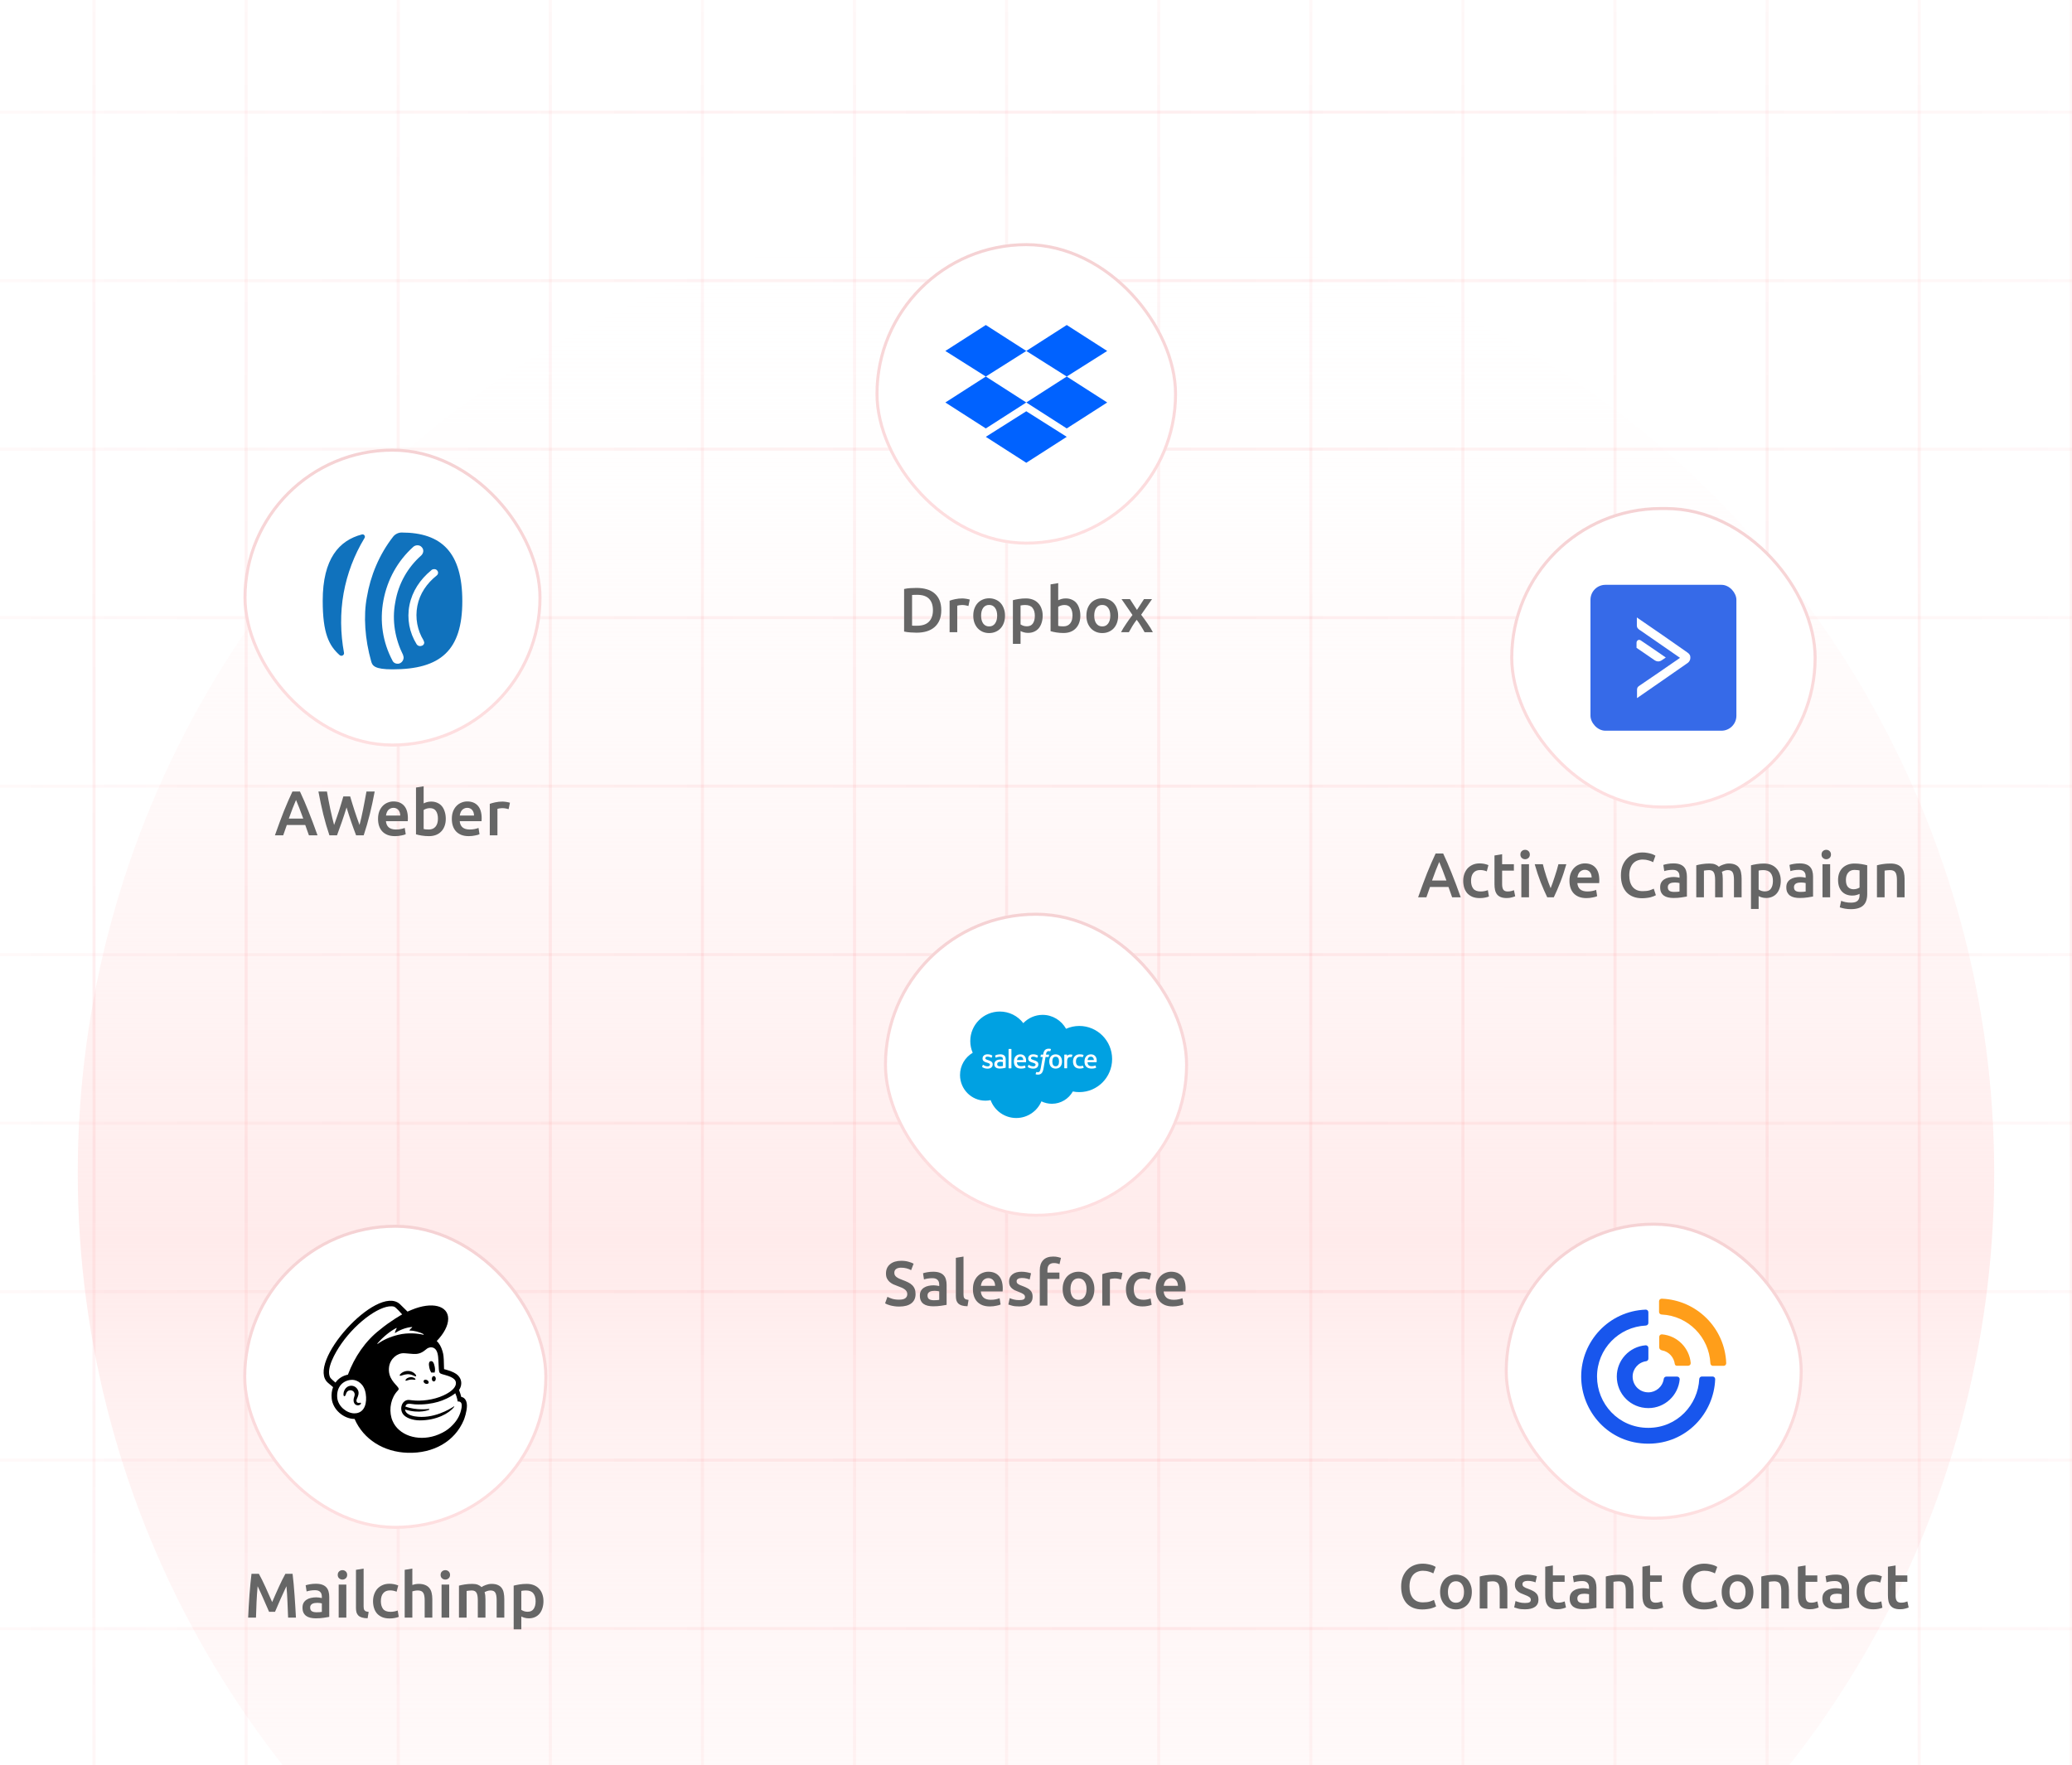 <svg width="426" height="363" viewBox="0 0 426 363" fill="none" xmlns="http://www.w3.org/2000/svg">
<g clip-path="url(#clip0_3002_1355)">
<g filter="url(#filter0_f_3002_1355)">
<circle cx="212.995" cy="241.217" r="197.01" fill="url(#paint0_linear_3002_1355)"/>
</g>
<line x1="-151" y1="334.904" x2="577" y2="334.904" stroke="url(#paint1_linear_3002_1355)" stroke-width="0.625"/>
<line x1="-151" y1="300.256" x2="577" y2="300.256" stroke="url(#paint2_linear_3002_1355)" stroke-width="0.625"/>
<line x1="-151" y1="265.607" x2="577" y2="265.607" stroke="url(#paint3_linear_3002_1355)" stroke-width="0.625"/>
<line x1="-151" y1="230.959" x2="577" y2="230.959" stroke="url(#paint4_linear_3002_1355)" stroke-width="0.625"/>
<line x1="-151" y1="196.31" x2="577" y2="196.31" stroke="url(#paint5_linear_3002_1355)" stroke-width="0.625"/>
<line x1="-151" y1="161.66" x2="577" y2="161.66" stroke="url(#paint6_linear_3002_1355)" stroke-width="0.625"/>
<line x1="-151" y1="127.012" x2="577" y2="127.012" stroke="url(#paint7_linear_3002_1355)" stroke-width="0.625"/>
<line x1="-151" y1="92.363" x2="577" y2="92.363" stroke="url(#paint8_linear_3002_1355)" stroke-width="0.625"/>
<line x1="-151" y1="57.715" x2="577" y2="57.715" stroke="url(#paint9_linear_3002_1355)" stroke-width="0.625"/>
<line x1="-151" y1="23.066" x2="577" y2="23.066" stroke="url(#paint10_linear_3002_1355)" stroke-width="0.625"/>
<line x1="19.328" y1="-185.014" x2="19.328" y2="542.986" stroke="url(#paint11_linear_3002_1355)" stroke-width="0.625"/>
<line x1="50.602" y1="-185.014" x2="50.602" y2="542.986" stroke="url(#paint12_linear_3002_1355)" stroke-width="0.625"/>
<line x1="81.871" y1="-185.014" x2="81.871" y2="542.986" stroke="url(#paint13_linear_3002_1355)" stroke-width="0.625"/>
<line x1="113.145" y1="-185.014" x2="113.145" y2="542.986" stroke="url(#paint14_linear_3002_1355)" stroke-width="0.625"/>
<line x1="144.414" y1="-185.014" x2="144.414" y2="542.986" stroke="url(#paint15_linear_3002_1355)" stroke-width="0.625"/>
<line x1="175.688" y1="-185.014" x2="175.688" y2="542.986" stroke="url(#paint16_linear_3002_1355)" stroke-width="0.625"/>
<line x1="206.957" y1="-185.014" x2="206.957" y2="542.986" stroke="url(#paint17_linear_3002_1355)" stroke-width="0.625"/>
<line x1="238.231" y1="-185.014" x2="238.231" y2="542.986" stroke="url(#paint18_linear_3002_1355)" stroke-width="0.625"/>
<line x1="269.5" y1="-185.014" x2="269.5" y2="542.986" stroke="url(#paint19_linear_3002_1355)" stroke-width="0.625"/>
<line x1="300.774" y1="-185.014" x2="300.774" y2="542.986" stroke="url(#paint20_linear_3002_1355)" stroke-width="0.625"/>
<line x1="332.043" y1="-185.014" x2="332.043" y2="542.986" stroke="url(#paint21_linear_3002_1355)" stroke-width="0.625"/>
<line x1="363.317" y1="-185.014" x2="363.317" y2="542.986" stroke="url(#paint22_linear_3002_1355)" stroke-width="0.625"/>
<line x1="394.586" y1="-185.014" x2="394.586" y2="542.986" stroke="url(#paint23_linear_3002_1355)" stroke-width="0.625"/>
<line x1="425.86" y1="-185.014" x2="425.86" y2="542.986" stroke="url(#paint24_linear_3002_1355)" stroke-width="0.625"/>
<rect x="180" y="50" width="62" height="62" rx="31" fill="white"/>
<rect x="180.31" y="50.31" width="61.38" height="61.38" rx="30.69" stroke="url(#paint25_linear_3002_1355)" stroke-opacity="0.2" stroke-width="0.62"/>
<g clip-path="url(#clip1_3002_1355)">
<path d="M202.682 66.834L194.363 72.171L202.682 77.429L211.001 72.171L202.682 66.834ZM219.32 66.834L211.001 72.171L219.32 77.429L227.639 72.171L219.32 66.834ZM194.363 82.766L202.682 88.102L211.001 82.766L202.682 77.429L194.363 82.766ZM219.32 77.429L211.001 82.766L219.32 88.102L227.639 82.766L219.32 77.429ZM202.682 89.829L211.001 95.166L219.32 89.829L211.001 84.571L202.682 89.829Z" fill="#0062FF"/>
</g>
<path d="M187.52 128.648C187.616 128.657 187.741 128.665 187.897 128.674C188.053 128.674 188.266 128.674 188.534 128.674C189.635 128.674 190.454 128.397 190.991 127.842C191.537 127.279 191.81 126.494 191.81 125.489C191.81 124.466 191.546 123.682 191.017 123.136C190.489 122.59 189.67 122.317 188.56 122.317C188.075 122.317 187.728 122.33 187.52 122.356V128.648ZM193.526 125.489C193.526 126.269 193.405 126.949 193.162 127.53C192.92 128.102 192.573 128.583 192.122 128.973C191.68 129.354 191.143 129.64 190.51 129.831C189.886 130.013 189.193 130.104 188.43 130.104C188.066 130.104 187.655 130.087 187.195 130.052C186.736 130.026 186.298 129.965 185.882 129.87V121.121C186.298 121.026 186.74 120.965 187.208 120.939C187.676 120.913 188.092 120.9 188.456 120.9C189.21 120.9 189.899 120.991 190.523 121.173C191.147 121.346 191.68 121.624 192.122 122.005C192.573 122.378 192.92 122.854 193.162 123.435C193.405 124.007 193.526 124.692 193.526 125.489ZM199.111 124.618C198.981 124.575 198.799 124.531 198.565 124.488C198.34 124.436 198.075 124.41 197.772 124.41C197.599 124.41 197.412 124.427 197.213 124.462C197.022 124.497 196.888 124.527 196.81 124.553V130H195.237V123.526C195.54 123.413 195.917 123.309 196.368 123.214C196.827 123.11 197.334 123.058 197.889 123.058C197.993 123.058 198.114 123.067 198.253 123.084C198.392 123.093 198.53 123.11 198.669 123.136C198.808 123.153 198.942 123.179 199.072 123.214C199.202 123.24 199.306 123.266 199.384 123.292L199.111 124.618ZM206.629 126.594C206.629 127.131 206.551 127.621 206.395 128.063C206.239 128.505 206.018 128.882 205.732 129.194C205.446 129.506 205.099 129.749 204.692 129.922C204.293 130.095 203.851 130.182 203.366 130.182C202.881 130.182 202.439 130.095 202.04 129.922C201.641 129.749 201.299 129.506 201.013 129.194C200.727 128.882 200.502 128.505 200.337 128.063C200.181 127.621 200.103 127.131 200.103 126.594C200.103 126.057 200.181 125.571 200.337 125.138C200.502 124.696 200.727 124.319 201.013 124.007C201.308 123.695 201.654 123.457 202.053 123.292C202.452 123.119 202.889 123.032 203.366 123.032C203.843 123.032 204.28 123.119 204.679 123.292C205.086 123.457 205.433 123.695 205.719 124.007C206.005 124.319 206.226 124.696 206.382 125.138C206.547 125.571 206.629 126.057 206.629 126.594ZM205.017 126.594C205.017 125.918 204.87 125.385 204.575 124.995C204.289 124.596 203.886 124.397 203.366 124.397C202.846 124.397 202.439 124.596 202.144 124.995C201.858 125.385 201.715 125.918 201.715 126.594C201.715 127.279 201.858 127.82 202.144 128.219C202.439 128.618 202.846 128.817 203.366 128.817C203.886 128.817 204.289 128.618 204.575 128.219C204.87 127.82 205.017 127.279 205.017 126.594ZM212.761 126.633C212.761 125.931 212.6 125.385 212.28 124.995C211.968 124.605 211.461 124.41 210.759 124.41C210.611 124.41 210.455 124.419 210.291 124.436C210.135 124.445 209.979 124.471 209.823 124.514V128.401C209.961 128.496 210.143 128.587 210.369 128.674C210.603 128.752 210.85 128.791 211.11 128.791C211.682 128.791 212.098 128.596 212.358 128.206C212.626 127.816 212.761 127.292 212.761 126.633ZM214.373 126.607C214.373 127.127 214.303 127.604 214.165 128.037C214.035 128.47 213.844 128.843 213.593 129.155C213.341 129.467 213.025 129.71 212.644 129.883C212.271 130.056 211.846 130.143 211.37 130.143C211.049 130.143 210.754 130.104 210.486 130.026C210.217 129.948 209.996 129.861 209.823 129.766V132.405H208.25V123.422C208.57 123.335 208.965 123.253 209.433 123.175C209.901 123.097 210.395 123.058 210.915 123.058C211.452 123.058 211.933 123.14 212.358 123.305C212.782 123.47 213.142 123.708 213.437 124.02C213.74 124.323 213.97 124.696 214.126 125.138C214.29 125.571 214.373 126.061 214.373 126.607ZM220.505 126.581C220.505 125.914 220.37 125.385 220.102 124.995C219.842 124.605 219.426 124.41 218.854 124.41C218.594 124.41 218.347 124.449 218.113 124.527C217.887 124.605 217.705 124.692 217.567 124.787V128.7C217.679 128.726 217.822 128.752 217.996 128.778C218.178 128.795 218.394 128.804 218.646 128.804C219.226 128.804 219.681 128.609 220.011 128.219C220.34 127.82 220.505 127.274 220.505 126.581ZM222.117 126.607C222.117 127.153 222.034 127.647 221.87 128.089C221.714 128.522 221.484 128.895 221.181 129.207C220.886 129.519 220.526 129.757 220.102 129.922C219.677 130.087 219.196 130.169 218.659 130.169C218.139 130.169 217.64 130.13 217.164 130.052C216.696 129.974 216.306 129.887 215.994 129.792V120.172L217.567 119.912V123.435C217.749 123.34 217.97 123.253 218.23 123.175C218.498 123.097 218.793 123.058 219.114 123.058C219.59 123.058 220.015 123.145 220.388 123.318C220.769 123.483 221.085 123.721 221.337 124.033C221.588 124.345 221.779 124.722 221.909 125.164C222.047 125.597 222.117 126.078 222.117 126.607ZM229.887 126.594C229.887 127.131 229.809 127.621 229.653 128.063C229.497 128.505 229.276 128.882 228.99 129.194C228.704 129.506 228.357 129.749 227.95 129.922C227.551 130.095 227.109 130.182 226.624 130.182C226.138 130.182 225.696 130.095 225.298 129.922C224.899 129.749 224.557 129.506 224.271 129.194C223.985 128.882 223.759 128.505 223.595 128.063C223.439 127.621 223.361 127.131 223.361 126.594C223.361 126.057 223.439 125.571 223.595 125.138C223.759 124.696 223.985 124.319 224.271 124.007C224.565 123.695 224.912 123.457 225.311 123.292C225.709 123.119 226.147 123.032 226.624 123.032C227.1 123.032 227.538 123.119 227.937 123.292C228.344 123.457 228.691 123.695 228.977 124.007C229.263 124.319 229.484 124.696 229.64 125.138C229.804 125.571 229.887 126.057 229.887 126.594ZM228.275 126.594C228.275 125.918 228.127 125.385 227.833 124.995C227.547 124.596 227.144 124.397 226.624 124.397C226.104 124.397 225.696 124.596 225.402 124.995C225.116 125.385 224.973 125.918 224.973 126.594C224.973 127.279 225.116 127.82 225.402 128.219C225.696 128.618 226.104 128.817 226.624 128.817C227.144 128.817 227.547 128.618 227.833 128.219C228.127 127.82 228.275 127.279 228.275 126.594ZM233.761 125.424L235.204 123.201H236.855L234.619 126.412C235.087 127.019 235.533 127.634 235.958 128.258C236.391 128.873 236.747 129.454 237.024 130H235.321C235.243 129.835 235.139 129.649 235.009 129.441C234.888 129.224 234.753 129.003 234.606 128.778C234.467 128.544 234.32 128.314 234.164 128.089C234.008 127.864 233.856 127.651 233.709 127.452C233.406 127.842 233.107 128.275 232.812 128.752C232.526 129.22 232.288 129.636 232.097 130H230.485C230.615 129.74 230.771 129.463 230.953 129.168C231.135 128.873 231.33 128.574 231.538 128.271C231.746 127.959 231.958 127.651 232.175 127.348C232.4 127.036 232.621 126.741 232.838 126.464L230.589 123.201H232.318L233.761 125.424Z" fill="#666666"/>
<rect x="50.062" y="92.25" width="61.272" height="61.272" rx="30.636" fill="white"/>
<rect x="50.375" y="92.563" width="60.646" height="60.646" rx="30.323" stroke="url(#paint26_linear_3002_1355)" stroke-opacity="0.2" stroke-width="0.625"/>
<g clip-path="url(#clip2_3002_1355)">
<path d="M82.564 109.508C81.915 109.508 81.267 109.832 80.861 110.319C77.942 114.048 76.159 118.427 75.429 122.805C74.699 126.616 75.023 131.481 76.321 136.021C76.564 136.913 77.05 137.643 80.699 137.643C90.591 137.643 95.05 133.751 95.05 123.616C95.05 113.643 90.834 109.508 82.564 109.508ZM82.321 136.346C81.753 136.67 80.942 136.427 80.699 135.859C78.672 132.048 78.023 127.751 78.834 123.454C79.645 119.156 81.753 115.346 84.996 112.427C85.483 112.021 86.294 112.021 86.699 112.508C87.186 112.994 87.104 113.724 86.618 114.211C83.861 116.643 81.915 119.967 81.267 123.859C80.537 127.67 81.267 131.481 82.888 134.724C82.888 134.724 82.888 134.724 82.888 134.805C83.131 135.292 82.888 136.021 82.321 136.346ZM89.78 118.346C87.753 119.967 86.294 122.075 85.807 124.589C85.321 127.102 85.807 129.616 87.104 131.724C87.104 131.724 87.104 131.724 87.104 131.805C87.348 132.129 87.186 132.616 86.78 132.778C86.375 132.94 85.888 132.859 85.645 132.454C84.186 130.102 83.618 127.265 84.186 124.427C84.753 121.589 86.375 119.156 88.645 117.292C88.645 117.292 88.645 117.292 88.726 117.211C89.05 116.967 89.618 116.967 89.861 117.292C90.186 117.616 90.104 118.102 89.78 118.346ZM70.726 134.238C70.807 134.724 70.24 135.048 69.834 134.724C67.645 132.778 66.348 130.265 66.348 123.535C66.348 114.859 69.753 111.129 74.375 109.913C74.861 109.751 75.186 110.319 74.942 110.643C72.834 114.129 71.375 117.94 70.645 121.994C69.915 126.048 69.996 130.265 70.726 134.238Z" fill="#1072BD"/>
</g>
<path d="M63.517 171.775C63.395 171.42 63.27 171.069 63.139 170.722C63.01 170.376 62.884 170.02 62.763 169.656H58.967C58.845 170.02 58.719 170.38 58.59 170.735C58.468 171.082 58.347 171.429 58.225 171.775H56.523C56.861 170.813 57.181 169.925 57.484 169.11C57.788 168.296 58.083 167.524 58.368 166.796C58.663 166.068 58.953 165.375 59.239 164.716C59.526 164.058 59.82 163.408 60.123 162.766H61.67C61.974 163.408 62.269 164.058 62.554 164.716C62.84 165.375 63.127 166.068 63.413 166.796C63.707 167.524 64.006 168.296 64.309 169.11C64.621 169.925 64.947 170.813 65.284 171.775H63.517ZM60.864 164.508C60.665 164.968 60.435 165.527 60.175 166.185C59.924 166.844 59.66 167.559 59.383 168.33H62.346C62.069 167.559 61.8 166.84 61.541 166.172C61.281 165.505 61.055 164.95 60.864 164.508ZM71.992 163.78C72.131 164.248 72.278 164.738 72.434 165.249C72.59 165.752 72.75 166.259 72.915 166.77C73.088 167.273 73.257 167.771 73.422 168.265C73.595 168.751 73.76 169.21 73.916 169.643C74.046 169.175 74.172 168.668 74.293 168.122C74.414 167.568 74.536 166.996 74.657 166.406C74.778 165.808 74.895 165.202 75.008 164.586C75.129 163.971 75.242 163.364 75.346 162.766H77.036C76.733 164.396 76.395 165.964 76.022 167.472C75.649 168.972 75.233 170.406 74.774 171.775H73.214C72.538 170.025 71.884 168.114 71.251 166.042C70.93 167.091 70.605 168.088 70.276 169.032C69.947 169.977 69.617 170.891 69.288 171.775H67.728C67.26 170.406 66.84 168.972 66.467 167.472C66.103 165.964 65.769 164.396 65.466 162.766H67.221C67.325 163.356 67.433 163.958 67.546 164.573C67.667 165.189 67.789 165.795 67.91 166.393C68.04 166.983 68.17 167.555 68.3 168.109C68.43 168.664 68.56 169.175 68.69 169.643C68.855 169.201 69.019 168.738 69.184 168.252C69.357 167.758 69.526 167.26 69.691 166.757C69.856 166.246 70.012 165.739 70.159 165.236C70.315 164.734 70.458 164.248 70.588 163.78H71.992ZM77.724 168.408C77.724 167.81 77.811 167.286 77.984 166.835C78.166 166.385 78.404 166.012 78.699 165.717C78.994 165.414 79.332 165.189 79.713 165.041C80.094 164.885 80.484 164.807 80.883 164.807C81.819 164.807 82.547 165.098 83.067 165.678C83.596 166.259 83.86 167.126 83.86 168.278C83.86 168.365 83.856 168.465 83.847 168.577C83.847 168.681 83.843 168.777 83.834 168.863H79.349C79.392 169.409 79.583 169.834 79.921 170.137C80.268 170.432 80.766 170.579 81.416 170.579C81.797 170.579 82.144 170.545 82.456 170.475C82.777 170.406 83.028 170.332 83.21 170.254L83.418 171.541C83.331 171.585 83.21 171.632 83.054 171.684C82.907 171.728 82.733 171.767 82.534 171.801C82.343 171.845 82.135 171.879 81.91 171.905C81.685 171.931 81.455 171.944 81.221 171.944C80.623 171.944 80.103 171.858 79.661 171.684C79.219 171.502 78.855 171.255 78.569 170.943C78.283 170.623 78.071 170.25 77.932 169.825C77.793 169.392 77.724 168.92 77.724 168.408ZM82.287 167.706C82.287 167.49 82.257 167.286 82.196 167.095C82.135 166.896 82.044 166.727 81.923 166.588C81.81 166.441 81.667 166.328 81.494 166.25C81.329 166.164 81.13 166.12 80.896 166.12C80.653 166.12 80.441 166.168 80.259 166.263C80.077 166.35 79.921 166.467 79.791 166.614C79.67 166.762 79.574 166.931 79.505 167.121C79.436 167.312 79.388 167.507 79.362 167.706H82.287ZM90.039 168.356C90.039 167.689 89.904 167.16 89.636 166.77C89.376 166.38 88.96 166.185 88.388 166.185C88.128 166.185 87.881 166.224 87.647 166.302C87.421 166.38 87.24 166.467 87.101 166.562V170.475C87.213 170.501 87.356 170.527 87.53 170.553C87.712 170.571 87.928 170.579 88.18 170.579C88.76 170.579 89.216 170.384 89.545 169.994C89.874 169.596 90.039 169.05 90.039 168.356ZM91.651 168.382C91.651 168.928 91.569 169.422 91.404 169.864C91.248 170.298 91.018 170.67 90.715 170.982C90.42 171.294 90.061 171.533 89.636 171.697C89.211 171.862 88.73 171.944 88.193 171.944C87.673 171.944 87.174 171.905 86.698 171.827C86.23 171.749 85.84 171.663 85.528 171.567V161.947L87.101 161.687V165.21C87.283 165.115 87.504 165.028 87.764 164.95C88.032 164.872 88.327 164.833 88.648 164.833C89.124 164.833 89.549 164.92 89.922 165.093C90.303 165.258 90.62 165.496 90.871 165.808C91.122 166.12 91.313 166.497 91.443 166.939C91.582 167.373 91.651 167.854 91.651 168.382ZM92.895 168.408C92.895 167.81 92.982 167.286 93.155 166.835C93.337 166.385 93.575 166.012 93.87 165.717C94.165 165.414 94.503 165.189 94.884 165.041C95.265 164.885 95.655 164.807 96.054 164.807C96.99 164.807 97.718 165.098 98.238 165.678C98.767 166.259 99.031 167.126 99.031 168.278C99.031 168.365 99.027 168.465 99.018 168.577C99.018 168.681 99.014 168.777 99.005 168.863H94.52C94.563 169.409 94.754 169.834 95.092 170.137C95.439 170.432 95.937 170.579 96.587 170.579C96.968 170.579 97.315 170.545 97.627 170.475C97.948 170.406 98.199 170.332 98.381 170.254L98.589 171.541C98.502 171.585 98.381 171.632 98.225 171.684C98.078 171.728 97.904 171.767 97.705 171.801C97.514 171.845 97.306 171.879 97.081 171.905C96.856 171.931 96.626 171.944 96.392 171.944C95.794 171.944 95.274 171.858 94.832 171.684C94.39 171.502 94.026 171.255 93.74 170.943C93.454 170.623 93.242 170.25 93.103 169.825C92.964 169.392 92.895 168.92 92.895 168.408ZM97.458 167.706C97.458 167.49 97.428 167.286 97.367 167.095C97.306 166.896 97.215 166.727 97.094 166.588C96.981 166.441 96.838 166.328 96.665 166.25C96.5 166.164 96.301 166.12 96.067 166.12C95.824 166.12 95.612 166.168 95.43 166.263C95.248 166.35 95.092 166.467 94.962 166.614C94.841 166.762 94.745 166.931 94.676 167.121C94.607 167.312 94.559 167.507 94.533 167.706H97.458ZM104.573 166.393C104.443 166.35 104.261 166.307 104.027 166.263C103.801 166.211 103.537 166.185 103.234 166.185C103.06 166.185 102.874 166.203 102.675 166.237C102.484 166.272 102.35 166.302 102.272 166.328V171.775H100.699V165.301C101.002 165.189 101.379 165.085 101.83 164.989C102.289 164.885 102.796 164.833 103.351 164.833C103.455 164.833 103.576 164.842 103.715 164.859C103.853 164.868 103.992 164.885 104.131 164.911C104.269 164.929 104.404 164.955 104.534 164.989C104.664 165.015 104.768 165.041 104.846 165.067L104.573 166.393Z" fill="#666666"/>
<rect x="181.734" y="187.688" width="62.543" height="62.543" rx="31.271" fill="white"/>
<rect x="182.047" y="188" width="61.917" height="61.917" rx="30.959" stroke="url(#paint27_linear_3002_1355)" stroke-opacity="0.2" stroke-width="0.625"/>
<g clip-path="url(#clip3_3002_1355)">
<path d="M206.2 218.384C206.037 218.359 205.873 218.345 205.708 218.342C205.338 218.338 205.18 218.474 205.182 218.474C205.072 218.551 205.02 218.665 205.02 218.824C205.02 218.925 205.038 219.004 205.074 219.06C205.097 219.096 205.107 219.11 205.178 219.167L205.179 219.168C205.178 219.167 205.342 219.296 205.71 219.273C205.97 219.258 206.2 219.208 206.2 219.208H206.2V218.384ZM217.045 217.307C216.806 217.307 216.637 217.388 216.525 217.558C216.413 217.73 216.356 217.973 216.356 218.283C216.356 218.594 216.413 218.84 216.525 219.012C216.637 219.183 216.807 219.266 217.045 219.266C217.283 219.266 217.453 219.182 217.566 219.011C217.68 218.837 217.738 218.593 217.738 218.283C217.738 217.973 217.68 217.729 217.566 217.558C217.454 217.389 217.284 217.307 217.045 217.307ZM209.762 217.293C209.524 217.293 209.355 217.386 209.244 217.556C209.17 217.667 209.123 217.811 209.097 217.983L210.39 217.984C210.377 217.817 210.345 217.668 210.27 217.556C210.158 217.386 210 217.293 209.762 217.293Z" fill="#00A1E2"/>
<path d="M221.905 210.976C220.967 210.976 220.039 211.173 219.182 211.556C218.217 209.844 216.424 208.695 214.356 208.695C212.804 208.695 211.4 209.346 210.391 210.396L210.392 210.402C209.827 209.658 209.097 209.055 208.26 208.64C207.423 208.226 206.501 208.011 205.566 208.012C202.211 208.012 199.488 210.724 199.488 214.079C199.487 214.909 199.657 215.731 199.987 216.492C198.429 217.411 197.379 219.112 197.379 221.065C197.379 223.973 199.712 226.34 202.596 226.34C202.956 226.34 203.316 226.303 203.669 226.228C204.462 228.377 206.519 229.905 208.943 229.905C211.265 229.905 213.258 228.492 214.114 226.481C214.787 226.809 215.526 226.979 216.275 226.977C218.113 226.977 219.728 225.955 220.572 224.449C221.011 224.537 221.458 224.581 221.905 224.581C225.628 224.581 228.65 221.536 228.65 217.779C228.65 214.021 225.628 210.976 221.905 210.976ZM204.101 218.866C204.101 219.415 203.702 219.756 203.061 219.756C202.746 219.756 202.445 219.707 202.125 219.538C202.066 219.503 202.006 219.472 201.947 219.43C201.941 219.421 201.914 219.41 201.934 219.359L201.933 219.358L202.06 219.006C202.08 218.946 202.126 218.966 202.144 218.977C202.179 218.999 202.205 219.017 202.25 219.044C202.623 219.28 202.968 219.282 203.076 219.282C203.354 219.282 203.528 219.133 203.528 218.935V218.924C203.528 218.708 203.261 218.626 202.953 218.531L202.885 218.51C202.462 218.389 202.01 218.214 202.01 217.679V217.668C202.01 217.16 202.42 216.805 203.007 216.805L203.071 216.805C203.416 216.805 203.749 216.905 203.99 217.052C204.012 217.065 204.034 217.09 204.021 217.124C204.01 217.156 203.903 217.443 203.89 217.476C203.868 217.536 203.806 217.495 203.806 217.495C203.595 217.379 203.267 217.287 202.991 217.287C202.743 217.287 202.582 217.42 202.582 217.599V217.61C202.582 217.819 202.856 217.909 203.175 218.012L203.23 218.03C203.65 218.162 204.101 218.347 204.101 218.855L204.101 218.866ZM206.731 219.572C206.731 219.572 206.664 219.59 206.604 219.604C206.452 219.637 206.3 219.667 206.147 219.693C205.965 219.724 205.781 219.739 205.597 219.739C205.42 219.739 205.259 219.722 205.117 219.69C204.973 219.658 204.849 219.604 204.748 219.53C204.646 219.457 204.565 219.359 204.511 219.246C204.456 219.133 204.428 218.994 204.428 218.833C204.428 218.674 204.461 218.534 204.525 218.414C204.589 218.296 204.679 218.194 204.788 218.116C204.897 218.037 205.025 217.978 205.166 217.94C205.306 217.902 205.457 217.883 205.612 217.883C205.726 217.883 205.821 217.885 205.895 217.891L205.896 217.895C205.896 217.895 206.04 217.908 206.195 217.93V217.854C206.195 217.612 206.145 217.498 206.046 217.422C205.945 217.344 205.793 217.304 205.598 217.304C205.598 217.304 205.156 217.299 204.808 217.488C204.792 217.498 204.778 217.503 204.778 217.503C204.778 217.503 204.735 217.519 204.719 217.474L204.59 217.129C204.571 217.079 204.607 217.057 204.607 217.057C204.77 216.929 205.165 216.853 205.165 216.853C205.296 216.826 205.515 216.808 205.651 216.808C206.013 216.808 206.292 216.892 206.483 217.058C206.674 217.225 206.771 217.495 206.771 217.858L206.772 219.513C206.772 219.513 206.776 219.561 206.731 219.572ZM207.947 219.631C207.947 219.661 207.925 219.686 207.895 219.686H207.414C207.384 219.686 207.362 219.661 207.362 219.631V215.762C207.362 215.732 207.384 215.707 207.414 215.707H207.895C207.925 215.707 207.947 215.732 207.947 215.762V219.631ZM210.951 218.384C210.946 218.431 210.898 218.431 210.898 218.431L209.083 218.43C209.093 218.706 209.16 218.9 209.293 219.033C209.424 219.163 209.633 219.246 209.913 219.247C210.344 219.248 210.528 219.161 210.658 219.112C210.658 219.112 210.708 219.094 210.726 219.144L210.845 219.476C210.869 219.532 210.85 219.551 210.83 219.563C210.717 219.626 210.441 219.743 209.917 219.744C209.662 219.745 209.441 219.708 209.259 219.638C209.075 219.567 208.922 219.465 208.803 219.336C208.684 219.207 208.596 219.052 208.541 218.875C208.486 218.699 208.458 218.505 208.458 218.296C208.458 218.091 208.485 217.896 208.538 217.718C208.59 217.537 208.674 217.38 208.783 217.247C208.894 217.113 209.034 217.007 209.201 216.928C209.367 216.85 209.573 216.812 209.799 216.812C209.978 216.812 210.154 216.848 210.319 216.918C210.432 216.966 210.546 217.054 210.663 217.18C210.737 217.259 210.85 217.432 210.896 217.604L210.897 217.604C211.013 218.012 210.953 218.365 210.951 218.384ZM212.449 219.755C212.134 219.755 211.833 219.706 211.513 219.537C211.453 219.502 211.394 219.471 211.335 219.429C211.329 219.42 211.302 219.409 211.322 219.358L211.32 219.357L211.447 219.005C211.465 218.948 211.519 218.969 211.531 218.976C211.565 218.998 211.591 219.017 211.637 219.043C212.009 219.279 212.354 219.281 212.463 219.281C212.741 219.281 212.914 219.133 212.914 218.934V218.923C212.914 218.707 212.649 218.625 212.34 218.53L212.272 218.509C211.849 218.388 211.396 218.213 211.396 217.678V217.667C211.396 217.159 211.807 216.804 212.394 216.804L212.458 216.804C212.803 216.804 213.136 216.904 213.377 217.051C213.399 217.064 213.42 217.089 213.408 217.123C213.398 217.155 213.29 217.442 213.278 217.475C213.256 217.535 213.193 217.494 213.193 217.494C212.982 217.378 212.654 217.287 212.379 217.287C212.13 217.287 211.969 217.419 211.969 217.598V217.609C211.969 217.818 212.244 217.908 212.562 218.011L212.617 218.029C213.039 218.161 213.488 218.346 213.488 218.854V218.865C213.489 219.414 213.09 219.755 212.449 219.755ZM215.621 217.304C215.611 217.359 215.561 217.357 215.561 217.357H214.963L214.555 219.668C214.512 219.907 214.459 220.112 214.396 220.277C214.332 220.443 214.266 220.566 214.16 220.682C214.063 220.79 213.952 220.87 213.825 220.916C213.699 220.962 213.547 220.985 213.38 220.985C213.301 220.985 213.216 220.984 213.115 220.96C213.059 220.947 213.003 220.931 212.949 220.911C212.927 220.903 212.908 220.875 212.921 220.839C212.934 220.803 213.041 220.509 213.056 220.471C213.074 220.424 213.121 220.441 213.121 220.441C213.154 220.455 213.176 220.465 213.219 220.473C213.262 220.482 213.32 220.489 213.364 220.489C213.443 220.489 213.515 220.48 213.578 220.459C213.653 220.433 213.697 220.39 213.744 220.33C213.791 220.269 213.83 220.185 213.87 220.073C213.91 219.959 213.947 219.808 213.979 219.626L214.385 217.357H213.984C213.936 217.357 213.921 217.335 213.925 217.299L213.993 216.922C214.004 216.867 214.054 216.869 214.054 216.869H214.465L214.487 216.746C214.549 216.382 214.671 216.106 214.852 215.924C215.033 215.741 215.292 215.649 215.619 215.649C215.702 215.648 215.784 215.654 215.866 215.668C215.926 215.678 215.986 215.692 216.045 215.71C216.058 215.715 216.093 215.732 216.078 215.773L215.94 216.154C215.928 216.182 215.92 216.2 215.861 216.182C215.831 216.173 215.8 216.165 215.768 216.159C215.719 216.149 215.669 216.144 215.619 216.144C215.554 216.143 215.488 216.153 215.425 216.172C215.367 216.191 215.315 216.223 215.273 216.267C215.228 216.312 215.174 216.378 215.146 216.46C215.08 216.652 215.053 216.856 215.05 216.869H215.63C215.678 216.869 215.694 216.891 215.689 216.927L215.621 217.304ZM218.266 218.858C218.214 219.036 218.132 219.193 218.023 219.324C217.914 219.455 217.775 219.559 217.611 219.634C217.448 219.708 217.255 219.746 217.038 219.746C216.821 219.746 216.628 219.708 216.464 219.634C216.3 219.559 216.161 219.455 216.052 219.324C215.943 219.193 215.861 219.036 215.809 218.858C215.756 218.681 215.73 218.488 215.73 218.283C215.73 218.077 215.756 217.884 215.809 217.707C215.861 217.529 215.943 217.372 216.052 217.241C216.161 217.11 216.3 217.005 216.464 216.929C216.628 216.853 216.82 216.814 217.038 216.814C217.256 216.814 217.449 216.852 217.613 216.929C217.777 217.005 217.915 217.111 218.024 217.241C218.133 217.372 218.215 217.529 218.268 217.707H218.266C218.319 217.884 218.345 218.078 218.345 218.283C218.345 218.488 218.319 218.681 218.266 218.858ZM220.488 216.957L220.489 216.949C220.472 216.998 220.384 217.247 220.353 217.329C220.341 217.361 220.321 217.382 220.286 217.378C220.286 217.378 220.182 217.354 220.088 217.354C220.005 217.354 219.923 217.366 219.844 217.388C219.76 217.415 219.683 217.461 219.62 217.523C219.554 217.587 219.501 217.677 219.461 217.789C219.421 217.903 219.401 218.084 219.401 218.265V219.621C219.401 219.636 219.396 219.65 219.385 219.66C219.375 219.67 219.361 219.676 219.347 219.676H218.871C218.856 219.676 218.842 219.67 218.832 219.66C218.822 219.65 218.816 219.636 218.816 219.621V216.921C218.816 216.89 218.838 216.866 218.868 216.866H219.332C219.362 216.866 219.384 216.89 219.384 216.921L219.384 217.141C219.453 217.047 219.577 216.966 219.69 216.915C219.804 216.864 219.93 216.825 220.157 216.84C220.276 216.847 220.43 216.88 220.461 216.891L220.462 216.892C220.468 216.895 220.474 216.898 220.478 216.903C220.483 216.907 220.486 216.913 220.489 216.919C220.491 216.925 220.492 216.931 220.492 216.938C220.492 216.944 220.491 216.951 220.488 216.957ZM222.778 219.604C222.576 219.685 222.294 219.74 222.02 219.74C221.556 219.74 221.199 219.607 220.963 219.343C220.726 219.079 220.606 218.72 220.606 218.276C220.606 218.07 220.636 217.876 220.694 217.699C220.752 217.521 220.84 217.365 220.955 217.234C221.07 217.103 221.214 216.998 221.386 216.921C221.557 216.845 221.757 216.807 221.982 216.807C222.134 216.807 222.268 216.816 222.384 216.833C222.508 216.852 222.672 216.897 222.741 216.924C222.754 216.929 222.789 216.946 222.775 216.987C222.725 217.129 222.69 217.222 222.643 217.352C222.623 217.407 222.581 217.389 222.581 217.389C222.404 217.334 222.235 217.308 222.014 217.308C221.75 217.308 221.55 217.398 221.42 217.57C221.289 217.745 221.215 217.972 221.214 218.276C221.213 218.609 221.296 218.855 221.444 219.008C221.591 219.16 221.798 219.237 222.057 219.237C222.161 219.237 222.261 219.23 222.35 219.216C222.438 219.203 222.521 219.175 222.599 219.145C222.599 219.145 222.65 219.126 222.667 219.178H222.668L222.8 219.541C222.805 219.552 222.806 219.565 222.802 219.577C222.798 219.589 222.789 219.599 222.778 219.604ZM225.465 218.384C225.46 218.431 225.412 218.431 225.412 218.431L223.597 218.43C223.607 218.706 223.674 218.9 223.807 219.033C223.938 219.163 224.146 219.246 224.428 219.247C224.858 219.248 225.042 219.161 225.172 219.112C225.172 219.112 225.222 219.094 225.24 219.144L225.359 219.476C225.382 219.532 225.363 219.551 225.343 219.563C225.231 219.626 224.955 219.743 224.431 219.744C224.177 219.745 223.955 219.708 223.773 219.638C223.589 219.567 223.436 219.465 223.316 219.336C223.197 219.207 223.108 219.052 223.053 218.875C222.999 218.699 222.971 218.505 222.971 218.296C222.971 218.091 222.998 217.896 223.051 217.718C223.103 217.537 223.186 217.38 223.297 217.247C223.407 217.113 223.547 217.007 223.714 216.928C223.88 216.85 224.086 216.812 224.312 216.812C224.491 216.812 224.667 216.848 224.832 216.918C224.946 216.966 225.059 217.054 225.176 217.18C225.25 217.259 225.363 217.432 225.409 217.604L225.411 217.604C225.527 218.012 225.467 218.365 225.465 218.384Z" fill="#00A1E2"/>
<path d="M224.271 217.293C224.033 217.293 223.864 217.386 223.752 217.556C223.678 217.667 223.631 217.811 223.605 217.983L224.898 217.984C224.886 217.817 224.853 217.668 224.779 217.556C224.666 217.386 224.509 217.293 224.271 217.293Z" fill="#00A1E2"/>
</g>
<path d="M184.846 267.262C185.435 267.262 185.864 267.163 186.133 266.963C186.402 266.764 186.536 266.482 186.536 266.118C186.536 265.902 186.488 265.715 186.393 265.559C186.306 265.403 186.176 265.265 186.003 265.143C185.838 265.013 185.635 264.896 185.392 264.792C185.149 264.68 184.872 264.571 184.56 264.467C184.248 264.355 183.945 264.233 183.65 264.103C183.364 263.965 183.108 263.796 182.883 263.596C182.666 263.397 182.489 263.159 182.35 262.881C182.22 262.604 182.155 262.27 182.155 261.88C182.155 261.066 182.437 260.429 183 259.969C183.563 259.501 184.33 259.267 185.301 259.267C185.864 259.267 186.363 259.332 186.796 259.462C187.238 259.584 187.585 259.718 187.836 259.865L187.329 261.191C187.034 261.027 186.709 260.901 186.354 260.814C186.007 260.728 185.648 260.684 185.275 260.684C184.833 260.684 184.486 260.775 184.235 260.957C183.992 261.139 183.871 261.395 183.871 261.724C183.871 261.924 183.91 262.097 183.988 262.244C184.075 262.383 184.192 262.509 184.339 262.621C184.495 262.734 184.673 262.838 184.872 262.933C185.08 263.029 185.305 263.12 185.548 263.206C185.973 263.362 186.35 263.523 186.679 263.687C187.017 263.843 187.299 264.034 187.524 264.259C187.758 264.476 187.936 264.736 188.057 265.039C188.178 265.334 188.239 265.694 188.239 266.118C188.239 266.933 187.949 267.566 187.368 268.016C186.796 268.458 185.955 268.679 184.846 268.679C184.473 268.679 184.131 268.653 183.819 268.601C183.516 268.558 183.243 268.502 183 268.432C182.766 268.363 182.562 268.294 182.389 268.224C182.216 268.146 182.077 268.077 181.973 268.016L182.454 266.677C182.688 266.807 183.004 266.937 183.403 267.067C183.802 267.197 184.283 267.262 184.846 267.262ZM191.997 267.379C192.482 267.379 192.85 267.353 193.102 267.301V265.559C193.015 265.533 192.889 265.507 192.725 265.481C192.56 265.455 192.378 265.442 192.179 265.442C192.005 265.442 191.828 265.455 191.646 265.481C191.472 265.507 191.312 265.555 191.165 265.624C191.026 265.694 190.913 265.793 190.827 265.923C190.74 266.045 190.697 266.201 190.697 266.391C190.697 266.764 190.814 267.024 191.048 267.171C191.282 267.31 191.598 267.379 191.997 267.379ZM191.867 261.516C192.387 261.516 192.824 261.581 193.18 261.711C193.535 261.841 193.817 262.023 194.025 262.257C194.241 262.491 194.393 262.777 194.48 263.115C194.575 263.445 194.623 263.809 194.623 264.207V268.328C194.38 268.38 194.012 268.441 193.518 268.51C193.032 268.588 192.482 268.627 191.867 268.627C191.459 268.627 191.087 268.588 190.749 268.51C190.411 268.432 190.12 268.307 189.878 268.133C189.644 267.96 189.457 267.735 189.319 267.457C189.189 267.18 189.124 266.838 189.124 266.43C189.124 266.04 189.197 265.711 189.345 265.442C189.501 265.174 189.709 264.957 189.969 264.792C190.229 264.619 190.528 264.498 190.866 264.428C191.212 264.35 191.572 264.311 191.945 264.311C192.118 264.311 192.3 264.324 192.491 264.35C192.681 264.368 192.885 264.402 193.102 264.454V264.194C193.102 264.012 193.08 263.839 193.037 263.674C192.993 263.51 192.915 263.367 192.803 263.245C192.699 263.115 192.556 263.016 192.374 262.946C192.2 262.877 191.979 262.842 191.711 262.842C191.347 262.842 191.013 262.868 190.71 262.92C190.406 262.972 190.159 263.033 189.969 263.102L189.774 261.828C189.973 261.759 190.263 261.69 190.645 261.62C191.026 261.551 191.433 261.516 191.867 261.516ZM198.915 268.614C198.447 268.606 198.057 268.554 197.745 268.458C197.442 268.363 197.199 268.229 197.017 268.055C196.835 267.873 196.705 267.652 196.627 267.392C196.558 267.124 196.523 266.82 196.523 266.482V258.656L198.096 258.396V266.183C198.096 266.374 198.109 266.534 198.135 266.664C198.17 266.794 198.226 266.907 198.304 267.002C198.382 267.089 198.486 267.158 198.616 267.21C198.755 267.254 198.928 267.288 199.136 267.314L198.915 268.614ZM200.031 265.117C200.031 264.519 200.118 263.995 200.291 263.544C200.473 263.094 200.712 262.721 201.006 262.426C201.301 262.123 201.639 261.898 202.02 261.75C202.402 261.594 202.792 261.516 203.19 261.516C204.126 261.516 204.854 261.807 205.374 262.387C205.903 262.968 206.167 263.835 206.167 264.987C206.167 265.074 206.163 265.174 206.154 265.286C206.154 265.39 206.15 265.486 206.141 265.572H201.656C201.7 266.118 201.89 266.543 202.228 266.846C202.575 267.141 203.073 267.288 203.723 267.288C204.105 267.288 204.451 267.254 204.763 267.184C205.084 267.115 205.335 267.041 205.517 266.963L205.725 268.25C205.639 268.294 205.517 268.341 205.361 268.393C205.214 268.437 205.041 268.476 204.841 268.51C204.651 268.554 204.443 268.588 204.217 268.614C203.992 268.64 203.762 268.653 203.528 268.653C202.93 268.653 202.41 268.567 201.968 268.393C201.526 268.211 201.162 267.964 200.876 267.652C200.59 267.332 200.378 266.959 200.239 266.534C200.101 266.101 200.031 265.629 200.031 265.117ZM204.594 264.415C204.594 264.199 204.564 263.995 204.503 263.804C204.443 263.605 204.352 263.436 204.23 263.297C204.118 263.15 203.975 263.037 203.801 262.959C203.637 262.873 203.437 262.829 203.203 262.829C202.961 262.829 202.748 262.877 202.566 262.972C202.384 263.059 202.228 263.176 202.098 263.323C201.977 263.471 201.882 263.64 201.812 263.83C201.743 264.021 201.695 264.216 201.669 264.415H204.594ZM209.538 267.353C209.954 267.353 210.257 267.306 210.448 267.21C210.639 267.106 210.734 266.933 210.734 266.69C210.734 266.465 210.63 266.279 210.422 266.131C210.223 265.984 209.889 265.824 209.421 265.65C209.135 265.546 208.871 265.438 208.628 265.325C208.394 265.204 208.19 265.065 208.017 264.909C207.844 264.753 207.705 264.567 207.601 264.35C207.506 264.125 207.458 263.852 207.458 263.531C207.458 262.907 207.688 262.418 208.147 262.062C208.606 261.698 209.23 261.516 210.019 261.516C210.418 261.516 210.799 261.555 211.163 261.633C211.527 261.703 211.8 261.772 211.982 261.841L211.696 263.115C211.523 263.037 211.302 262.968 211.033 262.907C210.764 262.838 210.452 262.803 210.097 262.803C209.776 262.803 209.516 262.86 209.317 262.972C209.118 263.076 209.018 263.241 209.018 263.466C209.018 263.579 209.035 263.679 209.07 263.765C209.113 263.852 209.183 263.934 209.278 264.012C209.373 264.082 209.499 264.155 209.655 264.233C209.811 264.303 210.002 264.376 210.227 264.454C210.6 264.593 210.916 264.732 211.176 264.87C211.436 265 211.648 265.152 211.813 265.325C211.986 265.49 212.112 265.681 212.19 265.897C212.268 266.114 212.307 266.374 212.307 266.677C212.307 267.327 212.064 267.821 211.579 268.159C211.102 268.489 210.418 268.653 209.525 268.653C208.927 268.653 208.446 268.601 208.082 268.497C207.718 268.402 207.462 268.324 207.315 268.263L207.588 266.95C207.822 267.046 208.099 267.137 208.42 267.223C208.749 267.31 209.122 267.353 209.538 267.353ZM216.545 258.396C216.909 258.396 217.23 258.431 217.507 258.5C217.785 258.561 217.993 258.617 218.131 258.669L217.832 259.969C217.685 259.9 217.512 259.844 217.312 259.8C217.122 259.757 216.914 259.735 216.688 259.735C216.437 259.735 216.225 259.774 216.051 259.852C215.878 259.922 215.739 260.021 215.635 260.151C215.531 260.281 215.458 260.442 215.414 260.632C215.371 260.814 215.349 261.014 215.349 261.23V261.685H217.819V262.998H215.349V268.484H213.776V261.204C213.776 260.329 214.006 259.644 214.465 259.15C214.925 258.648 215.618 258.396 216.545 258.396ZM225.004 265.078C225.004 265.616 224.926 266.105 224.77 266.547C224.614 266.989 224.393 267.366 224.107 267.678C223.821 267.99 223.474 268.233 223.067 268.406C222.668 268.58 222.226 268.666 221.741 268.666C221.255 268.666 220.813 268.58 220.415 268.406C220.016 268.233 219.674 267.99 219.388 267.678C219.102 267.366 218.876 266.989 218.712 266.547C218.556 266.105 218.478 265.616 218.478 265.078C218.478 264.541 218.556 264.056 218.712 263.622C218.876 263.18 219.102 262.803 219.388 262.491C219.682 262.179 220.029 261.941 220.428 261.776C220.826 261.603 221.264 261.516 221.741 261.516C222.217 261.516 222.655 261.603 223.054 261.776C223.461 261.941 223.808 262.179 224.094 262.491C224.38 262.803 224.601 263.18 224.757 263.622C224.921 264.056 225.004 264.541 225.004 265.078ZM223.392 265.078C223.392 264.402 223.244 263.869 222.95 263.479C222.664 263.081 222.261 262.881 221.741 262.881C221.221 262.881 220.813 263.081 220.519 263.479C220.233 263.869 220.09 264.402 220.09 265.078C220.09 265.763 220.233 266.305 220.519 266.703C220.813 267.102 221.221 267.301 221.741 267.301C222.261 267.301 222.664 267.102 222.95 266.703C223.244 266.305 223.392 265.763 223.392 265.078ZM230.498 263.102C230.368 263.059 230.186 263.016 229.952 262.972C229.727 262.92 229.462 262.894 229.159 262.894C228.986 262.894 228.799 262.912 228.6 262.946C228.409 262.981 228.275 263.011 228.197 263.037V268.484H226.624V262.01C226.927 261.898 227.304 261.794 227.755 261.698C228.214 261.594 228.721 261.542 229.276 261.542C229.38 261.542 229.501 261.551 229.64 261.568C229.779 261.577 229.917 261.594 230.056 261.62C230.195 261.638 230.329 261.664 230.459 261.698C230.589 261.724 230.693 261.75 230.771 261.776L230.498 263.102ZM231.49 265.091C231.49 264.589 231.568 264.121 231.724 263.687C231.88 263.245 232.101 262.864 232.387 262.543C232.682 262.223 233.037 261.971 233.453 261.789C233.869 261.607 234.337 261.516 234.857 261.516C235.499 261.516 236.105 261.633 236.677 261.867L236.339 263.154C236.157 263.076 235.949 263.011 235.715 262.959C235.49 262.907 235.247 262.881 234.987 262.881C234.372 262.881 233.904 263.076 233.583 263.466C233.263 263.848 233.102 264.389 233.102 265.091C233.102 265.767 233.254 266.305 233.557 266.703C233.861 267.093 234.372 267.288 235.091 267.288C235.36 267.288 235.624 267.262 235.884 267.21C236.144 267.158 236.37 267.093 236.56 267.015L236.781 268.315C236.608 268.402 236.344 268.48 235.988 268.549C235.642 268.619 235.282 268.653 234.909 268.653C234.329 268.653 233.822 268.567 233.388 268.393C232.964 268.211 232.608 267.964 232.322 267.652C232.045 267.332 231.837 266.955 231.698 266.521C231.56 266.079 231.49 265.603 231.49 265.091ZM237.622 265.117C237.622 264.519 237.709 263.995 237.882 263.544C238.064 263.094 238.302 262.721 238.597 262.426C238.892 262.123 239.23 261.898 239.611 261.75C239.992 261.594 240.382 261.516 240.781 261.516C241.717 261.516 242.445 261.807 242.965 262.387C243.494 262.968 243.758 263.835 243.758 264.987C243.758 265.074 243.754 265.174 243.745 265.286C243.745 265.39 243.741 265.486 243.732 265.572H239.247C239.29 266.118 239.481 266.543 239.819 266.846C240.166 267.141 240.664 267.288 241.314 267.288C241.695 267.288 242.042 267.254 242.354 267.184C242.675 267.115 242.926 267.041 243.108 266.963L243.316 268.25C243.229 268.294 243.108 268.341 242.952 268.393C242.805 268.437 242.631 268.476 242.432 268.51C242.241 268.554 242.033 268.588 241.808 268.614C241.583 268.64 241.353 268.653 241.119 268.653C240.521 268.653 240.001 268.567 239.559 268.393C239.117 268.211 238.753 267.964 238.467 267.652C238.181 267.332 237.969 266.959 237.83 266.534C237.691 266.101 237.622 265.629 237.622 265.117ZM242.185 264.415C242.185 264.199 242.155 263.995 242.094 263.804C242.033 263.605 241.942 263.436 241.821 263.297C241.708 263.15 241.565 263.037 241.392 262.959C241.227 262.873 241.028 262.829 240.794 262.829C240.551 262.829 240.339 262.877 240.157 262.972C239.975 263.059 239.819 263.176 239.689 263.323C239.568 263.471 239.472 263.64 239.403 263.83C239.334 264.021 239.286 264.216 239.26 264.415H242.185Z" fill="#666666"/>
<rect x="310.5" y="104.262" width="63" height="62" rx="31" fill="white"/>
<rect x="310.813" y="104.574" width="62.375" height="61.375" rx="30.687" stroke="url(#paint28_linear_3002_1355)" stroke-opacity="0.2" stroke-width="0.625"/>
<rect x="327" y="120.262" width="30" height="30" rx="3.073" fill="#366AE8"/>
<path d="M346.925 134.176C346.69 133.976 337.107 127.332 336.67 127.065L336.535 126.965V128.601C336.535 129.135 336.804 129.302 337.14 129.569L337.208 129.602C337.678 129.936 344.504 134.644 345.412 135.278C344.504 135.913 337.578 140.687 337.14 140.954C336.602 141.288 336.569 141.522 336.569 141.989V143.558C336.569 143.558 346.757 136.514 346.959 136.347C347.429 136.013 347.53 135.579 347.53 135.312V135.111C347.53 134.777 347.328 134.444 346.925 134.176Z" fill="white"/>
<path d="M340.941 136.012C341.21 136.012 341.479 135.912 341.748 135.712C342.084 135.478 342.387 135.278 342.387 135.278L342.487 135.211L342.387 135.144C342.353 135.111 337.881 132.039 337.41 131.739C337.208 131.572 336.939 131.538 336.771 131.638C336.603 131.739 336.469 131.905 336.469 132.173V133.208L336.502 133.241C336.536 133.274 339.596 135.378 340.201 135.778C340.47 135.945 340.705 136.012 340.941 136.012Z" fill="white"/>
<path d="M298.557 184.516C298.436 184.16 298.31 183.809 298.18 183.463C298.05 183.116 297.924 182.761 297.803 182.397H294.007C293.886 182.761 293.76 183.12 293.63 183.476C293.509 183.822 293.387 184.169 293.266 184.516H291.563C291.901 183.554 292.222 182.665 292.525 181.851C292.828 181.036 293.123 180.265 293.409 179.537C293.704 178.809 293.994 178.115 294.28 177.457C294.566 176.798 294.861 176.148 295.164 175.507H296.711C297.014 176.148 297.309 176.798 297.595 177.457C297.881 178.115 298.167 178.809 298.453 179.537C298.748 180.265 299.047 181.036 299.35 181.851C299.662 182.665 299.987 183.554 300.325 184.516H298.557ZM295.905 177.249C295.706 177.708 295.476 178.267 295.216 178.926C294.965 179.584 294.7 180.299 294.423 181.071H297.387C297.11 180.299 296.841 179.58 296.581 178.913C296.321 178.245 296.096 177.691 295.905 177.249ZM300.831 181.123C300.831 180.62 300.909 180.152 301.065 179.719C301.221 179.277 301.442 178.895 301.728 178.575C302.023 178.254 302.378 178.003 302.794 177.821C303.21 177.639 303.678 177.548 304.198 177.548C304.839 177.548 305.446 177.665 306.018 177.899L305.68 179.186C305.498 179.108 305.29 179.043 305.056 178.991C304.831 178.939 304.588 178.913 304.328 178.913C303.713 178.913 303.245 179.108 302.924 179.498C302.603 179.879 302.443 180.421 302.443 181.123C302.443 181.799 302.595 182.336 302.898 182.735C303.201 183.125 303.713 183.32 304.432 183.32C304.701 183.32 304.965 183.294 305.225 183.242C305.485 183.19 305.71 183.125 305.901 183.047L306.122 184.347C305.949 184.433 305.684 184.511 305.329 184.581C304.982 184.65 304.623 184.685 304.25 184.685C303.669 184.685 303.162 184.598 302.729 184.425C302.304 184.243 301.949 183.996 301.663 183.684C301.386 183.363 301.178 182.986 301.039 182.553C300.9 182.111 300.831 181.634 300.831 181.123ZM307.262 175.923L308.835 175.663V177.717H311.253V179.03H308.835V181.799C308.835 182.345 308.922 182.735 309.095 182.969C309.268 183.203 309.563 183.32 309.979 183.32C310.265 183.32 310.516 183.289 310.733 183.229C310.958 183.168 311.136 183.112 311.266 183.06L311.526 184.308C311.344 184.386 311.106 184.464 310.811 184.542C310.516 184.628 310.17 184.672 309.771 184.672C309.286 184.672 308.878 184.607 308.549 184.477C308.228 184.347 307.973 184.16 307.782 183.918C307.591 183.666 307.457 183.367 307.379 183.021C307.301 182.665 307.262 182.262 307.262 181.812V175.923ZM314.359 184.516H312.786V177.717H314.359V184.516ZM314.528 175.728C314.528 176.022 314.433 176.256 314.242 176.43C314.052 176.603 313.826 176.69 313.566 176.69C313.298 176.69 313.068 176.603 312.877 176.43C312.687 176.256 312.591 176.022 312.591 175.728C312.591 175.424 312.687 175.186 312.877 175.013C313.068 174.839 313.298 174.753 313.566 174.753C313.826 174.753 314.052 174.839 314.242 175.013C314.433 175.186 314.528 175.424 314.528 175.728ZM318.108 184.516C317.675 183.623 317.229 182.6 316.769 181.448C316.319 180.286 315.907 179.043 315.534 177.717H317.211C317.307 178.098 317.415 178.51 317.536 178.952C317.666 179.385 317.801 179.823 317.939 180.265C318.087 180.698 318.234 181.123 318.381 181.539C318.537 181.946 318.68 182.314 318.81 182.644C318.94 182.314 319.079 181.946 319.226 181.539C319.374 181.123 319.517 180.698 319.655 180.265C319.803 179.823 319.941 179.385 320.071 178.952C320.201 178.51 320.314 178.098 320.409 177.717H322.034C321.662 179.043 321.246 180.286 320.786 181.448C320.336 182.6 319.894 183.623 319.46 184.516H318.108ZM322.68 181.149C322.68 180.551 322.766 180.026 322.94 179.576C323.122 179.125 323.36 178.752 323.655 178.458C323.949 178.154 324.287 177.929 324.669 177.782C325.05 177.626 325.44 177.548 325.839 177.548C326.775 177.548 327.503 177.838 328.023 178.419C328.551 178.999 328.816 179.866 328.816 181.019C328.816 181.105 328.811 181.205 328.803 181.318C328.803 181.422 328.798 181.517 328.79 181.604H324.305C324.348 182.15 324.539 182.574 324.877 182.878C325.223 183.172 325.722 183.32 326.372 183.32C326.753 183.32 327.1 183.285 327.412 183.216C327.732 183.146 327.984 183.073 328.166 182.995L328.374 184.282C328.287 184.325 328.166 184.373 328.01 184.425C327.862 184.468 327.689 184.507 327.49 184.542C327.299 184.585 327.091 184.62 326.866 184.646C326.64 184.672 326.411 184.685 326.177 184.685C325.579 184.685 325.059 184.598 324.617 184.425C324.175 184.243 323.811 183.996 323.525 183.684C323.239 183.363 323.026 182.99 322.888 182.566C322.749 182.132 322.68 181.66 322.68 181.149ZM327.243 180.447C327.243 180.23 327.212 180.026 327.152 179.836C327.091 179.636 327 179.467 326.879 179.329C326.766 179.181 326.623 179.069 326.45 178.991C326.285 178.904 326.086 178.861 325.852 178.861C325.609 178.861 325.397 178.908 325.215 179.004C325.033 179.09 324.877 179.207 324.747 179.355C324.625 179.502 324.53 179.671 324.461 179.862C324.391 180.052 324.344 180.247 324.318 180.447H327.243ZM337.6 184.711C336.924 184.711 336.317 184.607 335.78 184.399C335.242 184.191 334.787 183.887 334.415 183.489C334.042 183.081 333.756 182.587 333.557 182.007C333.357 181.426 333.258 180.759 333.258 180.005C333.258 179.251 333.37 178.583 333.596 178.003C333.83 177.422 334.146 176.932 334.545 176.534C334.943 176.126 335.411 175.819 335.949 175.611C336.486 175.403 337.062 175.299 337.678 175.299C338.05 175.299 338.388 175.329 338.692 175.39C338.995 175.442 339.259 175.502 339.485 175.572C339.71 175.641 339.896 175.715 340.044 175.793C340.191 175.871 340.295 175.927 340.356 175.962L339.875 177.301C339.667 177.171 339.368 177.049 338.978 176.937C338.596 176.815 338.18 176.755 337.73 176.755C337.34 176.755 336.976 176.824 336.638 176.963C336.3 177.093 336.005 177.292 335.754 177.561C335.511 177.829 335.32 178.167 335.182 178.575C335.043 178.982 334.974 179.454 334.974 179.992C334.974 180.468 335.026 180.906 335.13 181.305C335.242 181.703 335.411 182.05 335.637 182.345C335.862 182.631 336.148 182.856 336.495 183.021C336.841 183.177 337.257 183.255 337.743 183.255C338.323 183.255 338.796 183.198 339.16 183.086C339.524 182.964 339.805 182.852 340.005 182.748L340.447 184.087C340.343 184.156 340.2 184.225 340.018 184.295C339.844 184.364 339.636 184.433 339.394 184.503C339.151 184.563 338.878 184.611 338.575 184.646C338.271 184.689 337.946 184.711 337.6 184.711ZM344.2 183.411C344.685 183.411 345.053 183.385 345.305 183.333V181.591C345.218 181.565 345.092 181.539 344.928 181.513C344.763 181.487 344.581 181.474 344.382 181.474C344.208 181.474 344.031 181.487 343.849 181.513C343.675 181.539 343.515 181.586 343.368 181.656C343.229 181.725 343.116 181.825 343.03 181.955C342.943 182.076 342.9 182.232 342.9 182.423C342.9 182.795 343.017 183.055 343.251 183.203C343.485 183.341 343.801 183.411 344.2 183.411ZM344.07 177.548C344.59 177.548 345.027 177.613 345.383 177.743C345.738 177.873 346.02 178.055 346.228 178.289C346.444 178.523 346.596 178.809 346.683 179.147C346.778 179.476 346.826 179.84 346.826 180.239V184.36C346.583 184.412 346.215 184.472 345.721 184.542C345.235 184.62 344.685 184.659 344.07 184.659C343.662 184.659 343.29 184.62 342.952 184.542C342.614 184.464 342.323 184.338 342.081 184.165C341.847 183.991 341.66 183.766 341.522 183.489C341.392 183.211 341.327 182.869 341.327 182.462C341.327 182.072 341.4 181.742 341.548 181.474C341.704 181.205 341.912 180.988 342.172 180.824C342.432 180.65 342.731 180.529 343.069 180.46C343.415 180.382 343.775 180.343 344.148 180.343C344.321 180.343 344.503 180.356 344.694 180.382C344.884 180.399 345.088 180.434 345.305 180.486V180.226C345.305 180.044 345.283 179.87 345.24 179.706C345.196 179.541 345.118 179.398 345.006 179.277C344.902 179.147 344.759 179.047 344.577 178.978C344.403 178.908 344.182 178.874 343.914 178.874C343.55 178.874 343.216 178.9 342.913 178.952C342.609 179.004 342.362 179.064 342.172 179.134L341.977 177.86C342.176 177.79 342.466 177.721 342.848 177.652C343.229 177.582 343.636 177.548 344.07 177.548ZM352.626 180.941C352.626 180.23 352.535 179.719 352.353 179.407C352.18 179.086 351.85 178.926 351.365 178.926C351.192 178.926 351.001 178.939 350.793 178.965C350.585 178.991 350.429 179.012 350.325 179.03V184.516H348.752V177.938C349.055 177.851 349.45 177.769 349.935 177.691C350.429 177.613 350.949 177.574 351.495 177.574C351.963 177.574 352.344 177.634 352.639 177.756C352.942 177.877 353.194 178.037 353.393 178.237C353.488 178.167 353.61 178.094 353.757 178.016C353.904 177.938 354.069 177.868 354.251 177.808C354.433 177.738 354.624 177.682 354.823 177.639C355.031 177.595 355.239 177.574 355.447 177.574C355.976 177.574 356.409 177.652 356.747 177.808C357.094 177.955 357.362 178.167 357.553 178.445C357.752 178.713 357.887 179.043 357.956 179.433C358.034 179.814 358.073 180.234 358.073 180.694V184.516H356.5V180.941C356.5 180.23 356.413 179.719 356.24 179.407C356.067 179.086 355.733 178.926 355.239 178.926C354.988 178.926 354.749 178.969 354.524 179.056C354.299 179.134 354.13 179.212 354.017 179.29C354.086 179.506 354.134 179.736 354.16 179.979C354.186 180.221 354.199 180.481 354.199 180.759V184.516H352.626V180.941ZM364.511 181.149C364.511 180.447 364.351 179.901 364.03 179.511C363.718 179.121 363.211 178.926 362.509 178.926C362.362 178.926 362.206 178.934 362.041 178.952C361.885 178.96 361.729 178.986 361.573 179.03V182.917C361.712 183.012 361.894 183.103 362.119 183.19C362.353 183.268 362.6 183.307 362.86 183.307C363.432 183.307 363.848 183.112 364.108 182.722C364.377 182.332 364.511 181.807 364.511 181.149ZM366.123 181.123C366.123 181.643 366.054 182.119 365.915 182.553C365.785 182.986 365.594 183.359 365.343 183.671C365.092 183.983 364.775 184.225 364.394 184.399C364.021 184.572 363.597 184.659 363.12 184.659C362.799 184.659 362.505 184.62 362.236 184.542C361.967 184.464 361.746 184.377 361.573 184.282V186.921H360V177.938C360.321 177.851 360.715 177.769 361.183 177.691C361.651 177.613 362.145 177.574 362.665 177.574C363.202 177.574 363.683 177.656 364.108 177.821C364.533 177.985 364.892 178.224 365.187 178.536C365.49 178.839 365.72 179.212 365.876 179.654C366.041 180.087 366.123 180.577 366.123 181.123ZM370.136 183.411C370.621 183.411 370.99 183.385 371.241 183.333V181.591C371.154 181.565 371.029 181.539 370.864 181.513C370.699 181.487 370.517 181.474 370.318 181.474C370.145 181.474 369.967 181.487 369.785 181.513C369.612 181.539 369.451 181.586 369.304 181.656C369.165 181.725 369.053 181.825 368.966 181.955C368.879 182.076 368.836 182.232 368.836 182.423C368.836 182.795 368.953 183.055 369.187 183.203C369.421 183.341 369.737 183.411 370.136 183.411ZM370.006 177.548C370.526 177.548 370.964 177.613 371.319 177.743C371.674 177.873 371.956 178.055 372.164 178.289C372.381 178.523 372.532 178.809 372.619 179.147C372.714 179.476 372.762 179.84 372.762 180.239V184.36C372.519 184.412 372.151 184.472 371.657 184.542C371.172 184.62 370.621 184.659 370.006 184.659C369.599 184.659 369.226 184.62 368.888 184.542C368.55 184.464 368.26 184.338 368.017 184.165C367.783 183.991 367.597 183.766 367.458 183.489C367.328 183.211 367.263 182.869 367.263 182.462C367.263 182.072 367.337 181.742 367.484 181.474C367.64 181.205 367.848 180.988 368.108 180.824C368.368 180.65 368.667 180.529 369.005 180.46C369.352 180.382 369.711 180.343 370.084 180.343C370.257 180.343 370.439 180.356 370.63 180.382C370.821 180.399 371.024 180.434 371.241 180.486V180.226C371.241 180.044 371.219 179.87 371.176 179.706C371.133 179.541 371.055 179.398 370.942 179.277C370.838 179.147 370.695 179.047 370.513 178.978C370.34 178.908 370.119 178.874 369.85 178.874C369.486 178.874 369.152 178.9 368.849 178.952C368.546 179.004 368.299 179.064 368.108 179.134L367.913 177.86C368.112 177.79 368.403 177.721 368.784 177.652C369.165 177.582 369.573 177.548 370.006 177.548ZM376.275 184.516H374.702V177.717H376.275V184.516ZM376.444 175.728C376.444 176.022 376.348 176.256 376.158 176.43C375.967 176.603 375.742 176.69 375.482 176.69C375.213 176.69 374.983 176.603 374.793 176.43C374.602 176.256 374.507 176.022 374.507 175.728C374.507 175.424 374.602 175.186 374.793 175.013C374.983 174.839 375.213 174.753 375.482 174.753C375.742 174.753 375.967 174.839 376.158 175.013C376.348 175.186 376.444 175.424 376.444 175.728ZM379.516 180.941C379.516 181.608 379.659 182.098 379.945 182.41C380.24 182.713 380.617 182.865 381.076 182.865C381.328 182.865 381.562 182.83 381.778 182.761C382.004 182.691 382.186 182.609 382.324 182.514V178.991C382.212 178.965 382.073 178.943 381.908 178.926C381.744 178.9 381.536 178.887 381.284 178.887C380.712 178.887 380.275 179.077 379.971 179.459C379.668 179.831 379.516 180.325 379.516 180.941ZM383.897 183.827C383.897 184.91 383.62 185.703 383.065 186.206C382.519 186.708 381.679 186.96 380.543 186.96C380.127 186.96 379.72 186.925 379.321 186.856C378.931 186.786 378.576 186.695 378.255 186.583L378.541 185.244C378.81 185.356 379.113 185.447 379.451 185.517C379.798 185.586 380.171 185.621 380.569 185.621C381.202 185.621 381.653 185.491 381.921 185.231C382.19 184.971 382.324 184.585 382.324 184.074V183.814C382.168 183.892 381.96 183.97 381.7 184.048C381.449 184.126 381.159 184.165 380.829 184.165C380.396 184.165 379.997 184.095 379.633 183.957C379.278 183.818 378.97 183.614 378.71 183.346C378.459 183.077 378.26 182.743 378.112 182.345C377.974 181.937 377.904 181.469 377.904 180.941C377.904 180.447 377.978 179.992 378.125 179.576C378.281 179.16 378.502 178.804 378.788 178.51C379.083 178.215 379.438 177.985 379.854 177.821C380.27 177.656 380.743 177.574 381.271 177.574C381.783 177.574 382.268 177.613 382.727 177.691C383.187 177.769 383.577 177.851 383.897 177.938V183.827ZM385.898 177.938C386.202 177.851 386.596 177.769 387.081 177.691C387.567 177.613 388.104 177.574 388.693 177.574C389.248 177.574 389.712 177.652 390.084 177.808C390.457 177.955 390.752 178.167 390.968 178.445C391.194 178.713 391.35 179.043 391.436 179.433C391.532 179.814 391.579 180.234 391.579 180.694V184.516H390.006V180.941C390.006 180.577 389.98 180.269 389.928 180.018C389.885 179.758 389.807 179.55 389.694 179.394C389.59 179.229 389.443 179.112 389.252 179.043C389.07 178.965 388.845 178.926 388.576 178.926C388.377 178.926 388.169 178.939 387.952 178.965C387.736 178.991 387.575 179.012 387.471 179.03V184.516H385.898V177.938Z" fill="#666666"/>
<rect x="309.363" y="251.424" width="61.272" height="61.089" rx="30.544" fill="white"/>
<rect x="309.676" y="251.737" width="60.646" height="60.463" rx="30.232" stroke="url(#paint29_linear_3002_1355)" stroke-opacity="0.2" stroke-width="0.625"/>
<g clip-path="url(#clip4_3002_1355)">
<path d="M338.883 296.877C330.669 296.877 325.09 290.181 325.09 283.066C325.09 275.84 330.779 269.602 338.352 269.31C338.645 269.291 338.901 269.547 338.901 269.84V272.053C338.901 272.328 338.681 272.566 338.389 272.584C332.828 272.84 328.346 277.395 328.346 283.084C328.346 288.645 332.736 293.62 338.883 293.62C344.864 293.62 349.108 288.846 349.364 283.578C349.383 283.303 349.602 283.066 349.895 283.066H352.108C352.401 283.066 352.639 283.303 352.639 283.614C352.383 290.639 346.73 296.877 338.883 296.877Z" fill="#1856ED"/>
<path d="M338.904 289.558C335.246 289.558 332.41 286.65 332.41 283.064C332.41 279.717 334.989 276.918 338.337 276.644C338.648 276.625 338.904 276.863 338.904 277.174V279.387C338.904 279.644 338.721 279.881 338.447 279.918C336.837 280.137 335.666 281.509 335.666 283.083C335.666 284.839 337.038 286.32 338.904 286.32C340.459 286.32 341.849 285.15 342.069 283.54C342.105 283.284 342.343 283.083 342.599 283.083H344.813C345.124 283.083 345.361 283.339 345.343 283.65C345.05 286.924 342.306 289.558 338.904 289.558Z" fill="#1856ED"/>
<path d="M351.653 280.357C351.396 274.998 347.116 270.571 341.61 270.315C341.335 270.296 341.098 270.077 341.098 269.784V267.589C341.098 267.296 341.335 267.059 341.646 267.059C348.799 267.333 354.634 273.059 354.909 280.321C354.927 280.613 354.671 280.87 354.378 280.87H352.165C351.909 280.87 351.671 280.65 351.653 280.357Z" fill="#FF9E1A"/>
<path d="M341.7 277.686C341.371 277.631 341.133 277.357 341.133 277.083V274.924C341.133 274.613 341.389 274.375 341.7 274.394C344.883 274.668 347.334 277.211 347.608 280.284C347.627 280.595 347.389 280.851 347.078 280.851H344.755C344.535 280.851 344.371 280.705 344.334 280.485C344.169 279.186 343.182 277.942 341.7 277.686Z" fill="#FF9E1A"/>
</g>
<path d="M292.416 330.963C291.74 330.963 291.134 330.859 290.596 330.651C290.059 330.443 289.604 330.139 289.231 329.741C288.859 329.333 288.573 328.839 288.373 328.259C288.174 327.678 288.074 327.011 288.074 326.257C288.074 325.503 288.187 324.835 288.412 324.255C288.646 323.674 288.963 323.184 289.361 322.786C289.76 322.378 290.228 322.071 290.765 321.863C291.303 321.655 291.879 321.551 292.494 321.551C292.867 321.551 293.205 321.581 293.508 321.642C293.812 321.694 294.076 321.754 294.301 321.824C294.527 321.893 294.713 321.967 294.86 322.045C295.008 322.123 295.112 322.179 295.172 322.214L294.691 323.553C294.483 323.423 294.184 323.301 293.794 323.189C293.413 323.067 292.997 323.007 292.546 323.007C292.156 323.007 291.792 323.076 291.454 323.215C291.116 323.345 290.822 323.544 290.57 323.813C290.328 324.081 290.137 324.419 289.998 324.827C289.86 325.234 289.79 325.706 289.79 326.244C289.79 326.72 289.842 327.158 289.946 327.557C290.059 327.955 290.228 328.302 290.453 328.597C290.679 328.883 290.965 329.108 291.311 329.273C291.658 329.429 292.074 329.507 292.559 329.507C293.14 329.507 293.612 329.45 293.976 329.338C294.34 329.216 294.622 329.104 294.821 329L295.263 330.339C295.159 330.408 295.016 330.477 294.834 330.547C294.661 330.616 294.453 330.685 294.21 330.755C293.968 330.815 293.695 330.863 293.391 330.898C293.088 330.941 292.763 330.963 292.416 330.963ZM302.608 327.362C302.608 327.899 302.53 328.389 302.374 328.831C302.218 329.273 301.997 329.65 301.711 329.962C301.425 330.274 301.079 330.516 300.671 330.69C300.273 330.863 299.831 330.95 299.345 330.95C298.86 330.95 298.418 330.863 298.019 330.69C297.621 330.516 297.278 330.274 296.992 329.962C296.706 329.65 296.481 329.273 296.316 328.831C296.16 328.389 296.082 327.899 296.082 327.362C296.082 326.824 296.16 326.339 296.316 325.906C296.481 325.464 296.706 325.087 296.992 324.775C297.287 324.463 297.634 324.224 298.032 324.06C298.431 323.886 298.869 323.8 299.345 323.8C299.822 323.8 300.26 323.886 300.658 324.06C301.066 324.224 301.412 324.463 301.698 324.775C301.984 325.087 302.205 325.464 302.361 325.906C302.526 326.339 302.608 326.824 302.608 327.362ZM300.996 327.362C300.996 326.686 300.849 326.153 300.554 325.763C300.268 325.364 299.865 325.165 299.345 325.165C298.825 325.165 298.418 325.364 298.123 325.763C297.837 326.153 297.694 326.686 297.694 327.362C297.694 328.046 297.837 328.588 298.123 328.987C298.418 329.385 298.825 329.585 299.345 329.585C299.865 329.585 300.268 329.385 300.554 328.987C300.849 328.588 300.996 328.046 300.996 327.362ZM304.229 324.19C304.532 324.103 304.927 324.021 305.412 323.943C305.897 323.865 306.435 323.826 307.024 323.826C307.579 323.826 308.042 323.904 308.415 324.06C308.788 324.207 309.082 324.419 309.299 324.697C309.524 324.965 309.68 325.295 309.767 325.685C309.862 326.066 309.91 326.486 309.91 326.946V330.768H308.337V327.193C308.337 326.829 308.311 326.521 308.259 326.27C308.216 326.01 308.138 325.802 308.025 325.646C307.921 325.481 307.774 325.364 307.583 325.295C307.401 325.217 307.176 325.178 306.907 325.178C306.708 325.178 306.5 325.191 306.283 325.217C306.066 325.243 305.906 325.264 305.802 325.282V330.768H304.229V324.19ZM313.537 329.637C313.953 329.637 314.256 329.589 314.447 329.494C314.637 329.39 314.733 329.216 314.733 328.974C314.733 328.748 314.629 328.562 314.421 328.415C314.221 328.267 313.888 328.107 313.42 327.934C313.134 327.83 312.869 327.721 312.627 327.609C312.393 327.487 312.189 327.349 312.016 327.193C311.842 327.037 311.704 326.85 311.6 326.634C311.504 326.408 311.457 326.135 311.457 325.815C311.457 325.191 311.686 324.701 312.146 324.346C312.605 323.982 313.229 323.8 314.018 323.8C314.416 323.8 314.798 323.839 315.162 323.917C315.526 323.986 315.799 324.055 315.981 324.125L315.695 325.399C315.521 325.321 315.3 325.251 315.032 325.191C314.763 325.121 314.451 325.087 314.096 325.087C313.775 325.087 313.515 325.143 313.316 325.256C313.116 325.36 313.017 325.524 313.017 325.75C313.017 325.862 313.034 325.962 313.069 326.049C313.112 326.135 313.181 326.218 313.277 326.296C313.372 326.365 313.498 326.439 313.654 326.517C313.81 326.586 314 326.66 314.226 326.738C314.598 326.876 314.915 327.015 315.175 327.154C315.435 327.284 315.647 327.435 315.812 327.609C315.985 327.773 316.111 327.964 316.189 328.181C316.267 328.397 316.306 328.657 316.306 328.961C316.306 329.611 316.063 330.105 315.578 330.443C315.101 330.772 314.416 330.937 313.524 330.937C312.926 330.937 312.445 330.885 312.081 330.781C311.717 330.685 311.461 330.607 311.314 330.547L311.587 329.234C311.821 329.329 312.098 329.42 312.419 329.507C312.748 329.593 313.121 329.637 313.537 329.637ZM317.697 322.175L319.27 321.915V323.969H321.688V325.282H319.27V328.051C319.27 328.597 319.357 328.987 319.53 329.221C319.703 329.455 319.998 329.572 320.414 329.572C320.7 329.572 320.951 329.541 321.168 329.481C321.393 329.42 321.571 329.364 321.701 329.312L321.961 330.56C321.779 330.638 321.541 330.716 321.246 330.794C320.951 330.88 320.605 330.924 320.206 330.924C319.721 330.924 319.313 330.859 318.984 330.729C318.663 330.599 318.408 330.412 318.217 330.17C318.026 329.918 317.892 329.619 317.814 329.273C317.736 328.917 317.697 328.514 317.697 328.064V322.175ZM325.601 329.663C326.086 329.663 326.454 329.637 326.706 329.585V327.843C326.619 327.817 326.493 327.791 326.329 327.765C326.164 327.739 325.982 327.726 325.783 327.726C325.609 327.726 325.432 327.739 325.25 327.765C325.076 327.791 324.916 327.838 324.769 327.908C324.63 327.977 324.517 328.077 324.431 328.207C324.344 328.328 324.301 328.484 324.301 328.675C324.301 329.047 324.418 329.307 324.652 329.455C324.886 329.593 325.202 329.663 325.601 329.663ZM325.471 323.8C325.991 323.8 326.428 323.865 326.784 323.995C327.139 324.125 327.421 324.307 327.629 324.541C327.845 324.775 327.997 325.061 328.084 325.399C328.179 325.728 328.227 326.092 328.227 326.491V330.612C327.984 330.664 327.616 330.724 327.122 330.794C326.636 330.872 326.086 330.911 325.471 330.911C325.063 330.911 324.691 330.872 324.353 330.794C324.015 330.716 323.724 330.59 323.482 330.417C323.248 330.243 323.061 330.018 322.923 329.741C322.793 329.463 322.728 329.121 322.728 328.714C322.728 328.324 322.801 327.994 322.949 327.726C323.105 327.457 323.313 327.24 323.573 327.076C323.833 326.902 324.132 326.781 324.47 326.712C324.816 326.634 325.176 326.595 325.549 326.595C325.722 326.595 325.904 326.608 326.095 326.634C326.285 326.651 326.489 326.686 326.706 326.738V326.478C326.706 326.296 326.684 326.122 326.641 325.958C326.597 325.793 326.519 325.65 326.407 325.529C326.303 325.399 326.16 325.299 325.978 325.23C325.804 325.16 325.583 325.126 325.315 325.126C324.951 325.126 324.617 325.152 324.314 325.204C324.01 325.256 323.763 325.316 323.573 325.386L323.378 324.112C323.577 324.042 323.867 323.973 324.249 323.904C324.63 323.834 325.037 323.8 325.471 323.8ZM330.153 324.19C330.456 324.103 330.851 324.021 331.336 323.943C331.821 323.865 332.359 323.826 332.948 323.826C333.503 323.826 333.966 323.904 334.339 324.06C334.712 324.207 335.006 324.419 335.223 324.697C335.448 324.965 335.604 325.295 335.691 325.685C335.786 326.066 335.834 326.486 335.834 326.946V330.768H334.261V327.193C334.261 326.829 334.235 326.521 334.183 326.27C334.14 326.01 334.062 325.802 333.949 325.646C333.845 325.481 333.698 325.364 333.507 325.295C333.325 325.217 333.1 325.178 332.831 325.178C332.632 325.178 332.424 325.191 332.207 325.217C331.99 325.243 331.83 325.264 331.726 325.282V330.768H330.153V324.19ZM337.679 322.175L339.252 321.915V323.969H341.67V325.282H339.252V328.051C339.252 328.597 339.339 328.987 339.512 329.221C339.686 329.455 339.98 329.572 340.396 329.572C340.682 329.572 340.934 329.541 341.15 329.481C341.376 329.42 341.553 329.364 341.683 329.312L341.943 330.56C341.761 330.638 341.523 330.716 341.228 330.794C340.934 330.88 340.587 330.924 340.188 330.924C339.703 330.924 339.296 330.859 338.966 330.729C338.646 330.599 338.39 330.412 338.199 330.17C338.009 329.918 337.874 329.619 337.796 329.273C337.718 328.917 337.679 328.514 337.679 328.064V322.175ZM350.307 330.963C349.631 330.963 349.024 330.859 348.487 330.651C347.95 330.443 347.495 330.139 347.122 329.741C346.749 329.333 346.463 328.839 346.264 328.259C346.065 327.678 345.965 327.011 345.965 326.257C345.965 325.503 346.078 324.835 346.303 324.255C346.537 323.674 346.853 323.184 347.252 322.786C347.651 322.378 348.119 322.071 348.656 321.863C349.193 321.655 349.77 321.551 350.385 321.551C350.758 321.551 351.096 321.581 351.399 321.642C351.702 321.694 351.967 321.754 352.192 321.824C352.417 321.893 352.604 321.967 352.751 322.045C352.898 322.123 353.002 322.179 353.063 322.214L352.582 323.553C352.374 323.423 352.075 323.301 351.685 323.189C351.304 323.067 350.888 323.007 350.437 323.007C350.047 323.007 349.683 323.076 349.345 323.215C349.007 323.345 348.712 323.544 348.461 323.813C348.218 324.081 348.028 324.419 347.889 324.827C347.75 325.234 347.681 325.706 347.681 326.244C347.681 326.72 347.733 327.158 347.837 327.557C347.95 327.955 348.119 328.302 348.344 328.597C348.569 328.883 348.855 329.108 349.202 329.273C349.549 329.429 349.965 329.507 350.45 329.507C351.031 329.507 351.503 329.45 351.867 329.338C352.231 329.216 352.513 329.104 352.712 329L353.154 330.339C353.05 330.408 352.907 330.477 352.725 330.547C352.552 330.616 352.344 330.685 352.101 330.755C351.858 330.815 351.585 330.863 351.282 330.898C350.979 330.941 350.654 330.963 350.307 330.963ZM360.499 327.362C360.499 327.899 360.421 328.389 360.265 328.831C360.109 329.273 359.888 329.65 359.602 329.962C359.316 330.274 358.969 330.516 358.562 330.69C358.163 330.863 357.721 330.95 357.236 330.95C356.751 330.95 356.309 330.863 355.91 330.69C355.511 330.516 355.169 330.274 354.883 329.962C354.597 329.65 354.372 329.273 354.207 328.831C354.051 328.389 353.973 327.899 353.973 327.362C353.973 326.824 354.051 326.339 354.207 325.906C354.372 325.464 354.597 325.087 354.883 324.775C355.178 324.463 355.524 324.224 355.923 324.06C356.322 323.886 356.759 323.8 357.236 323.8C357.713 323.8 358.15 323.886 358.549 324.06C358.956 324.224 359.303 324.463 359.589 324.775C359.875 325.087 360.096 325.464 360.252 325.906C360.417 326.339 360.499 326.824 360.499 327.362ZM358.887 327.362C358.887 326.686 358.74 326.153 358.445 325.763C358.159 325.364 357.756 325.165 357.236 325.165C356.716 325.165 356.309 325.364 356.014 325.763C355.728 326.153 355.585 326.686 355.585 327.362C355.585 328.046 355.728 328.588 356.014 328.987C356.309 329.385 356.716 329.585 357.236 329.585C357.756 329.585 358.159 329.385 358.445 328.987C358.74 328.588 358.887 328.046 358.887 327.362ZM362.12 324.19C362.423 324.103 362.817 324.021 363.303 323.943C363.788 323.865 364.325 323.826 364.915 323.826C365.469 323.826 365.933 323.904 366.306 324.06C366.678 324.207 366.973 324.419 367.19 324.697C367.415 324.965 367.571 325.295 367.658 325.685C367.753 326.066 367.801 326.486 367.801 326.946V330.768H366.228V327.193C366.228 326.829 366.202 326.521 366.15 326.27C366.106 326.01 366.028 325.802 365.916 325.646C365.812 325.481 365.664 325.364 365.474 325.295C365.292 325.217 365.066 325.178 364.798 325.178C364.598 325.178 364.39 325.191 364.174 325.217C363.957 325.243 363.797 325.264 363.693 325.282V330.768H362.12V324.19ZM369.646 322.175L371.219 321.915V323.969H373.637V325.282H371.219V328.051C371.219 328.597 371.306 328.987 371.479 329.221C371.652 329.455 371.947 329.572 372.363 329.572C372.649 329.572 372.9 329.541 373.117 329.481C373.342 329.42 373.52 329.364 373.65 329.312L373.91 330.56C373.728 330.638 373.49 330.716 373.195 330.794C372.9 330.88 372.554 330.924 372.155 330.924C371.67 330.924 371.262 330.859 370.933 330.729C370.612 330.599 370.357 330.412 370.166 330.17C369.975 329.918 369.841 329.619 369.763 329.273C369.685 328.917 369.646 328.514 369.646 328.064V322.175ZM377.55 329.663C378.035 329.663 378.403 329.637 378.655 329.585V327.843C378.568 327.817 378.442 327.791 378.278 327.765C378.113 327.739 377.931 327.726 377.732 327.726C377.558 327.726 377.381 327.739 377.199 327.765C377.025 327.791 376.865 327.838 376.718 327.908C376.579 327.977 376.466 328.077 376.38 328.207C376.293 328.328 376.25 328.484 376.25 328.675C376.25 329.047 376.367 329.307 376.601 329.455C376.835 329.593 377.151 329.663 377.55 329.663ZM377.42 323.8C377.94 323.8 378.377 323.865 378.733 323.995C379.088 324.125 379.37 324.307 379.578 324.541C379.794 324.775 379.946 325.061 380.033 325.399C380.128 325.728 380.176 326.092 380.176 326.491V330.612C379.933 330.664 379.565 330.724 379.071 330.794C378.585 330.872 378.035 330.911 377.42 330.911C377.012 330.911 376.64 330.872 376.302 330.794C375.964 330.716 375.673 330.59 375.431 330.417C375.197 330.243 375.01 330.018 374.872 329.741C374.742 329.463 374.677 329.121 374.677 328.714C374.677 328.324 374.75 327.994 374.898 327.726C375.054 327.457 375.262 327.24 375.522 327.076C375.782 326.902 376.081 326.781 376.419 326.712C376.765 326.634 377.125 326.595 377.498 326.595C377.671 326.595 377.853 326.608 378.044 326.634C378.234 326.651 378.438 326.686 378.655 326.738V326.478C378.655 326.296 378.633 326.122 378.59 325.958C378.546 325.793 378.468 325.65 378.356 325.529C378.252 325.399 378.109 325.299 377.927 325.23C377.753 325.16 377.532 325.126 377.264 325.126C376.9 325.126 376.566 325.152 376.263 325.204C375.959 325.256 375.712 325.316 375.522 325.386L375.327 324.112C375.526 324.042 375.816 323.973 376.198 323.904C376.579 323.834 376.986 323.8 377.42 323.8ZM381.725 327.375C381.725 326.872 381.803 326.404 381.959 325.971C382.115 325.529 382.336 325.147 382.622 324.827C382.917 324.506 383.272 324.255 383.688 324.073C384.104 323.891 384.572 323.8 385.092 323.8C385.733 323.8 386.34 323.917 386.912 324.151L386.574 325.438C386.392 325.36 386.184 325.295 385.95 325.243C385.725 325.191 385.482 325.165 385.222 325.165C384.607 325.165 384.139 325.36 383.818 325.75C383.497 326.131 383.337 326.673 383.337 327.375C383.337 328.051 383.489 328.588 383.792 328.987C384.095 329.377 384.607 329.572 385.326 329.572C385.595 329.572 385.859 329.546 386.119 329.494C386.379 329.442 386.604 329.377 386.795 329.299L387.016 330.599C386.843 330.685 386.578 330.763 386.223 330.833C385.876 330.902 385.517 330.937 385.144 330.937C384.563 330.937 384.056 330.85 383.623 330.677C383.198 330.495 382.843 330.248 382.557 329.936C382.28 329.615 382.072 329.238 381.933 328.805C381.794 328.363 381.725 327.886 381.725 327.375ZM388.156 322.175L389.729 321.915V323.969H392.147V325.282H389.729V328.051C389.729 328.597 389.816 328.987 389.989 329.221C390.162 329.455 390.457 329.572 390.873 329.572C391.159 329.572 391.41 329.541 391.627 329.481C391.852 329.42 392.03 329.364 392.16 329.312L392.42 330.56C392.238 330.638 392 330.716 391.705 330.794C391.41 330.88 391.064 330.924 390.665 330.924C390.18 330.924 389.772 330.859 389.443 330.729C389.122 330.599 388.867 330.412 388.676 330.17C388.485 329.918 388.351 329.619 388.273 329.273C388.195 328.917 388.156 328.514 388.156 328.064V322.175Z" fill="#666666"/>
<rect x="50" y="251.852" width="62.543" height="62.543" rx="31.271" fill="white"/>
<rect x="50.313" y="252.164" width="61.917" height="61.917" rx="30.959" stroke="url(#paint30_linear_3002_1355)" stroke-opacity="0.2" stroke-width="0.625"/>
<g clip-path="url(#clip5_3002_1355)">
<path d="M88.692 282.261C88.921 282.234 89.139 282.233 89.34 282.261C89.457 281.994 89.477 281.535 89.372 281.034C89.217 280.29 89.006 279.839 88.571 279.909C88.136 279.98 88.12 280.519 88.276 281.263C88.363 281.682 88.519 282.039 88.692 282.261ZM84.959 282.85C85.27 282.987 85.462 283.077 85.536 282.998C85.585 282.949 85.57 282.855 85.496 282.733C85.342 282.483 85.026 282.228 84.691 282.086C84.006 281.791 83.188 281.889 82.558 282.342C82.35 282.494 82.152 282.706 82.181 282.834C82.19 282.875 82.221 282.907 82.294 282.917C82.466 282.936 83.065 282.633 83.756 282.591C84.244 282.561 84.648 282.714 84.959 282.85ZM84.333 283.207C83.928 283.271 83.704 283.405 83.561 283.529C83.438 283.636 83.363 283.754 83.363 283.838C83.364 283.877 83.381 283.9 83.394 283.911C83.413 283.928 83.435 283.937 83.461 283.937C83.552 283.937 83.757 283.855 83.757 283.855C84.322 283.653 84.694 283.677 85.062 283.719C85.266 283.742 85.362 283.755 85.407 283.685C85.42 283.665 85.436 283.621 85.395 283.555C85.3 283.401 84.891 283.141 84.333 283.207ZM87.432 284.518C87.707 284.653 88.01 284.6 88.109 284.4C88.207 284.199 88.064 283.927 87.789 283.792C87.514 283.656 87.211 283.709 87.112 283.91C87.013 284.111 87.157 284.383 87.432 284.518ZM89.201 282.972C88.977 282.969 88.792 283.214 88.787 283.521C88.781 283.827 88.959 284.079 89.182 284.083C89.406 284.086 89.591 283.841 89.596 283.534C89.601 283.228 89.424 282.976 89.201 282.972ZM74.186 288.5C74.13 288.43 74.039 288.451 73.951 288.472C73.889 288.486 73.819 288.503 73.742 288.501C73.578 288.498 73.438 288.428 73.36 288.308C73.258 288.151 73.264 287.918 73.377 287.651C73.392 287.615 73.41 287.575 73.429 287.532C73.608 287.13 73.909 286.456 73.572 285.815C73.318 285.332 72.904 285.031 72.407 284.968C71.93 284.908 71.439 285.085 71.125 285.431C70.63 285.976 70.553 286.718 70.649 286.981C70.684 287.077 70.739 287.103 70.778 287.109C70.863 287.12 70.987 287.059 71.065 286.849C71.071 286.834 71.078 286.811 71.087 286.781C71.122 286.67 71.187 286.464 71.293 286.298C71.42 286.099 71.619 285.962 71.853 285.911C71.97 285.886 72.09 285.884 72.208 285.906C72.326 285.928 72.438 285.973 72.537 286.039C72.884 286.266 73.017 286.69 72.869 287.095C72.793 287.305 72.669 287.705 72.696 288.035C72.751 288.701 73.161 288.968 73.529 288.997C73.887 289.01 74.137 288.809 74.2 288.662C74.238 288.575 74.206 288.523 74.186 288.5Z" fill="black"/>
<path d="M94.848 287.282C94.834 287.234 94.745 286.91 94.623 286.519C94.501 286.128 94.375 285.853 94.375 285.853C94.864 285.12 94.873 284.466 94.808 284.095C94.739 283.635 94.547 283.243 94.161 282.838C93.776 282.433 92.987 282.019 91.878 281.707C91.751 281.672 91.333 281.557 91.296 281.546C91.293 281.522 91.266 280.174 91.24 279.596C91.222 279.178 91.186 278.525 90.983 277.882C90.742 277.011 90.321 276.25 89.796 275.763C91.245 274.261 92.15 272.606 92.147 271.187C92.143 268.457 88.791 267.632 84.66 269.342C84.656 269.344 83.791 269.711 83.785 269.714C83.781 269.71 82.203 268.161 82.179 268.14C77.469 264.032 62.744 280.4 67.452 284.376L68.481 285.247C68.214 285.939 68.109 286.731 68.195 287.583C68.305 288.677 68.869 289.725 69.784 290.536C70.652 291.305 71.794 291.792 72.902 291.791C74.734 296.013 78.92 298.603 83.828 298.749C89.093 298.905 93.513 296.435 95.365 291.997C95.486 291.685 96 290.282 96 289.043C96 287.798 95.296 287.282 94.848 287.282ZM73.306 290.605C73.145 290.632 72.982 290.644 72.819 290.639C71.228 290.597 69.511 289.165 69.34 287.467C69.151 285.591 70.11 284.146 71.808 283.804C72.011 283.763 72.256 283.74 72.521 283.753C73.472 283.805 74.874 284.536 75.194 286.608C75.478 288.443 75.027 290.312 73.306 290.605ZM71.53 282.681C70.474 282.887 69.542 283.486 68.972 284.313C68.632 284.029 67.998 283.48 67.886 283.266C66.976 281.539 68.878 278.182 70.207 276.286C73.49 271.6 78.633 268.053 81.013 268.697C81.4 268.806 82.682 270.293 82.682 270.293C82.682 270.293 80.302 271.613 78.096 273.453C75.122 275.743 72.876 279.07 71.53 282.681ZM77.595 276.266C78.762 274.918 80.199 273.745 81.486 273.086C81.531 273.064 81.578 273.112 81.554 273.156C81.452 273.341 81.255 273.737 81.192 274.038C81.183 274.085 81.234 274.12 81.273 274.093C82.074 273.547 83.467 272.962 84.689 272.887C84.742 272.884 84.767 272.951 84.725 272.983C84.539 273.126 84.336 273.323 84.188 273.522C84.162 273.556 84.186 273.605 84.228 273.605C85.086 273.612 86.296 273.912 87.084 274.354C87.138 274.384 87.1 274.487 87.04 274.474C85.847 274.2 83.895 273.993 81.866 274.487C80.056 274.929 78.674 275.611 77.665 276.344C77.615 276.381 77.553 276.314 77.595 276.266ZM94.901 289.463C94.673 290.848 94.084 291.972 93.094 293.006C92.492 293.655 91.761 294.219 90.924 294.628C90.469 294.867 89.995 295.068 89.507 295.227C85.777 296.445 81.958 295.106 80.727 292.229C80.627 292.01 80.545 291.783 80.481 291.55C79.956 289.655 80.401 287.38 81.793 285.949C81.793 285.949 81.793 285.948 81.793 285.948C81.879 285.857 81.967 285.75 81.967 285.615C81.967 285.502 81.895 285.382 81.832 285.298C81.346 284.592 79.659 283.388 79.997 281.059C80.24 279.385 81.704 278.207 83.068 278.276C83.184 278.282 83.299 278.289 83.414 278.296C84.005 278.331 84.521 278.407 85.008 278.427C85.823 278.463 86.555 278.344 87.423 277.621C87.716 277.377 87.951 277.166 88.348 277.098C88.389 277.091 88.493 277.054 88.701 277.064C88.912 277.075 89.114 277.133 89.295 277.254C89.991 277.717 90.09 278.838 90.126 279.658C90.146 280.126 90.203 281.259 90.222 281.584C90.266 282.328 90.462 282.433 90.857 282.563C91.08 282.636 91.286 282.69 91.59 282.776C92.511 283.034 93.057 283.297 93.401 283.634C93.606 283.844 93.702 284.068 93.731 284.281C93.84 285.073 93.117 286.052 91.201 286.941C89.107 287.913 86.567 288.159 84.812 287.963C84.677 287.948 84.199 287.894 84.197 287.894C82.793 287.705 81.993 289.519 82.835 290.762C83.378 291.563 84.857 292.085 86.337 292.085C89.73 292.085 92.338 290.636 93.308 289.385C93.337 289.347 93.34 289.343 93.386 289.274C93.433 289.202 93.394 289.163 93.335 289.203C92.542 289.746 89.021 291.899 85.256 291.251C85.256 291.251 84.798 291.176 84.38 291.013C84.049 290.884 83.354 290.565 83.269 289.852C86.308 290.792 88.222 289.903 88.222 289.903C88.256 289.889 88.28 289.849 88.276 289.81C88.275 289.799 88.272 289.787 88.266 289.777C88.261 289.767 88.253 289.758 88.245 289.751C88.236 289.744 88.225 289.738 88.214 289.735C88.203 289.732 88.192 289.73 88.18 289.732C88.18 289.732 85.689 290.1 83.336 289.239C83.592 288.406 84.274 288.707 85.304 288.79C87.161 288.9 88.825 288.629 90.055 288.276C91.121 287.97 92.521 287.367 93.608 286.509C93.975 287.315 94.104 288.201 94.104 288.201C94.104 288.201 94.388 288.15 94.625 288.296C94.849 288.435 95.014 288.721 94.901 289.463Z" fill="black"/>
</g>
<path d="M53.227 323.639C53.418 323.969 53.63 324.372 53.864 324.848C54.098 325.325 54.336 325.828 54.579 326.356C54.822 326.876 55.06 327.409 55.294 327.955C55.537 328.493 55.758 328.991 55.957 329.45C56.156 328.991 56.373 328.493 56.607 327.955C56.841 327.409 57.079 326.876 57.322 326.356C57.565 325.828 57.803 325.325 58.037 324.848C58.271 324.372 58.483 323.969 58.674 323.639H60.156C60.234 324.298 60.308 325 60.377 325.745C60.446 326.482 60.507 327.24 60.559 328.02C60.62 328.792 60.672 329.572 60.715 330.36C60.767 331.14 60.81 331.903 60.845 332.648H59.233C59.198 331.6 59.155 330.521 59.103 329.411C59.06 328.302 58.99 327.227 58.895 326.187C58.8 326.387 58.687 326.625 58.557 326.902C58.427 327.18 58.288 327.483 58.141 327.812C57.994 328.133 57.842 328.467 57.686 328.813C57.539 329.16 57.391 329.498 57.244 329.827C57.105 330.148 56.975 330.451 56.854 330.737C56.733 331.015 56.629 331.253 56.542 331.452H55.32C55.233 331.253 55.129 331.01 55.008 330.724C54.887 330.438 54.752 330.135 54.605 329.814C54.466 329.485 54.319 329.147 54.163 328.8C54.016 328.454 53.868 328.12 53.721 327.799C53.574 327.479 53.435 327.18 53.305 326.902C53.175 326.616 53.062 326.378 52.967 326.187C52.872 327.227 52.798 328.302 52.746 329.411C52.703 330.521 52.664 331.6 52.629 332.648H51.017C51.052 331.903 51.091 331.132 51.134 330.334C51.186 329.537 51.238 328.748 51.29 327.968C51.351 327.18 51.416 326.417 51.485 325.68C51.554 324.944 51.628 324.263 51.706 323.639H53.227ZM65.067 331.543C65.553 331.543 65.921 331.517 66.172 331.465V329.723C66.086 329.697 65.96 329.671 65.795 329.645C65.631 329.619 65.449 329.606 65.249 329.606C65.076 329.606 64.898 329.619 64.716 329.645C64.543 329.671 64.383 329.719 64.235 329.788C64.097 329.858 63.984 329.957 63.897 330.087C63.811 330.209 63.767 330.365 63.767 330.555C63.767 330.928 63.884 331.188 64.118 331.335C64.352 331.474 64.669 331.543 65.067 331.543ZM64.937 325.68C65.457 325.68 65.895 325.745 66.25 325.875C66.606 326.005 66.887 326.187 67.095 326.421C67.312 326.655 67.464 326.941 67.55 327.279C67.646 327.609 67.693 327.973 67.693 328.371V332.492C67.451 332.544 67.082 332.605 66.588 332.674C66.103 332.752 65.553 332.791 64.937 332.791C64.53 332.791 64.157 332.752 63.819 332.674C63.481 332.596 63.191 332.471 62.948 332.297C62.714 332.124 62.528 331.899 62.389 331.621C62.259 331.344 62.194 331.002 62.194 330.594C62.194 330.204 62.268 329.875 62.415 329.606C62.571 329.338 62.779 329.121 63.039 328.956C63.299 328.783 63.598 328.662 63.936 328.592C64.283 328.514 64.643 328.475 65.015 328.475C65.189 328.475 65.371 328.488 65.561 328.514C65.752 328.532 65.956 328.566 66.172 328.618V328.358C66.172 328.176 66.151 328.003 66.107 327.838C66.064 327.674 65.986 327.531 65.873 327.409C65.769 327.279 65.626 327.18 65.444 327.11C65.271 327.041 65.05 327.006 64.781 327.006C64.417 327.006 64.084 327.032 63.78 327.084C63.477 327.136 63.23 327.197 63.039 327.266L62.844 325.992C63.044 325.923 63.334 325.854 63.715 325.784C64.097 325.715 64.504 325.68 64.937 325.68ZM71.206 332.648H69.633V325.849H71.206V332.648ZM71.375 323.86C71.375 324.155 71.279 324.389 71.089 324.562C70.898 324.736 70.673 324.822 70.413 324.822C70.144 324.822 69.914 324.736 69.724 324.562C69.533 324.389 69.438 324.155 69.438 323.86C69.438 323.557 69.533 323.319 69.724 323.145C69.914 322.972 70.144 322.885 70.413 322.885C70.673 322.885 70.898 322.972 71.089 323.145C71.279 323.319 71.375 323.557 71.375 323.86ZM75.578 332.778C75.11 332.77 74.72 332.718 74.408 332.622C74.105 332.527 73.862 332.393 73.68 332.219C73.498 332.037 73.368 331.816 73.29 331.556C73.221 331.288 73.186 330.984 73.186 330.646V322.82L74.759 322.56V330.347C74.759 330.538 74.772 330.698 74.798 330.828C74.833 330.958 74.889 331.071 74.967 331.166C75.045 331.253 75.149 331.322 75.279 331.374C75.418 331.418 75.591 331.452 75.799 331.478L75.578 332.778ZM76.695 329.255C76.695 328.753 76.773 328.285 76.929 327.851C77.085 327.409 77.306 327.028 77.592 326.707C77.886 326.387 78.242 326.135 78.658 325.953C79.074 325.771 79.542 325.68 80.062 325.68C80.703 325.68 81.31 325.797 81.882 326.031L81.544 327.318C81.362 327.24 81.154 327.175 80.92 327.123C80.695 327.071 80.452 327.045 80.192 327.045C79.576 327.045 79.109 327.24 78.788 327.63C78.467 328.012 78.307 328.553 78.307 329.255C78.307 329.931 78.459 330.469 78.762 330.867C79.065 331.257 79.576 331.452 80.296 331.452C80.564 331.452 80.829 331.426 81.089 331.374C81.349 331.322 81.574 331.257 81.765 331.179L81.986 332.479C81.812 332.566 81.548 332.644 81.193 332.713C80.846 332.783 80.487 332.817 80.114 332.817C79.533 332.817 79.026 332.731 78.593 332.557C78.168 332.375 77.813 332.128 77.527 331.816C77.249 331.496 77.041 331.119 76.903 330.685C76.764 330.243 76.695 329.767 76.695 329.255ZM83.204 332.648V322.82L84.777 322.56V325.927C84.95 325.867 85.149 325.815 85.375 325.771C85.609 325.728 85.838 325.706 86.064 325.706C86.61 325.706 87.06 325.784 87.416 325.94C87.78 326.088 88.07 326.3 88.287 326.577C88.503 326.846 88.655 327.171 88.742 327.552C88.837 327.934 88.885 328.358 88.885 328.826V332.648H87.312V329.073C87.312 328.709 87.286 328.402 87.234 328.15C87.19 327.89 87.112 327.682 87 327.526C86.896 327.362 86.753 327.245 86.571 327.175C86.389 327.097 86.163 327.058 85.895 327.058C85.687 327.058 85.474 327.08 85.258 327.123C85.041 327.167 84.881 327.206 84.777 327.24V332.648H83.204ZM92.356 332.648H90.783V325.849H92.356V332.648ZM92.525 323.86C92.525 324.155 92.43 324.389 92.239 324.562C92.048 324.736 91.823 324.822 91.563 324.822C91.294 324.822 91.065 324.736 90.874 324.562C90.683 324.389 90.588 324.155 90.588 323.86C90.588 323.557 90.683 323.319 90.874 323.145C91.065 322.972 91.294 322.885 91.563 322.885C91.823 322.885 92.048 322.972 92.239 323.145C92.43 323.319 92.525 323.557 92.525 323.86ZM98.237 329.073C98.237 328.363 98.146 327.851 97.964 327.539C97.79 327.219 97.461 327.058 96.976 327.058C96.802 327.058 96.612 327.071 96.404 327.097C96.196 327.123 96.04 327.145 95.936 327.162V332.648H94.363V326.07C94.666 325.984 95.061 325.901 95.546 325.823C96.04 325.745 96.56 325.706 97.106 325.706C97.574 325.706 97.955 325.767 98.25 325.888C98.553 326.01 98.805 326.17 99.004 326.369C99.099 326.3 99.221 326.226 99.368 326.148C99.515 326.07 99.68 326.001 99.862 325.94C100.044 325.871 100.234 325.815 100.434 325.771C100.642 325.728 100.85 325.706 101.058 325.706C101.586 325.706 102.02 325.784 102.358 325.94C102.704 326.088 102.973 326.3 103.164 326.577C103.363 326.846 103.497 327.175 103.567 327.565C103.645 327.947 103.684 328.367 103.684 328.826V332.648H102.111V329.073C102.111 328.363 102.024 327.851 101.851 327.539C101.677 327.219 101.344 327.058 100.85 327.058C100.598 327.058 100.36 327.102 100.135 327.188C99.909 327.266 99.74 327.344 99.628 327.422C99.697 327.639 99.745 327.869 99.771 328.111C99.797 328.354 99.81 328.614 99.81 328.891V332.648H98.237V329.073ZM110.122 329.281C110.122 328.579 109.962 328.033 109.641 327.643C109.329 327.253 108.822 327.058 108.12 327.058C107.973 327.058 107.817 327.067 107.652 327.084C107.496 327.093 107.34 327.119 107.184 327.162V331.049C107.323 331.145 107.505 331.236 107.73 331.322C107.964 331.4 108.211 331.439 108.471 331.439C109.043 331.439 109.459 331.244 109.719 330.854C109.988 330.464 110.122 329.94 110.122 329.281ZM111.734 329.255C111.734 329.775 111.665 330.252 111.526 330.685C111.396 331.119 111.205 331.491 110.954 331.803C110.703 332.115 110.386 332.358 110.005 332.531C109.632 332.705 109.208 332.791 108.731 332.791C108.41 332.791 108.116 332.752 107.847 332.674C107.578 332.596 107.357 332.51 107.184 332.414V335.053H105.611V326.07C105.932 325.984 106.326 325.901 106.794 325.823C107.262 325.745 107.756 325.706 108.276 325.706C108.813 325.706 109.294 325.789 109.719 325.953C110.144 326.118 110.503 326.356 110.798 326.668C111.101 326.972 111.331 327.344 111.487 327.786C111.652 328.22 111.734 328.709 111.734 329.255Z" fill="#666666"/>
</g>
<defs>
<filter id="filter0_f_3002_1355" x="-117.858" y="-89.635" width="661.703" height="661.705" filterUnits="userSpaceOnUse" color-interpolation-filters="sRGB">
<feFlood flood-opacity="0" result="BackgroundImageFix"/>
<feBlend mode="normal" in="SourceGraphic" in2="BackgroundImageFix" result="shape"/>
<feGaussianBlur stdDeviation="66.921" result="effect1_foregroundBlur_3002_1355"/>
</filter>
<linearGradient id="paint0_linear_3002_1355" x1="212.995" y1="44.207" x2="212.985" y2="479.545" gradientUnits="userSpaceOnUse">
<stop stop-color="white" stop-opacity="0"/>
<stop offset="0.485" stop-color="#FFEBEB"/>
<stop offset="1" stop-color="white" stop-opacity="0"/>
</linearGradient>
<linearGradient id="paint1_linear_3002_1355" x1="-151" y1="335.217" x2="577" y2="335.217" gradientUnits="userSpaceOnUse">
<stop stop-color="#FB5F66" stop-opacity="0"/>
<stop offset="0.525" stop-color="#FB5F66" stop-opacity="0.1"/>
<stop offset="1" stop-color="#FB5F66" stop-opacity="0"/>
</linearGradient>
<linearGradient id="paint2_linear_3002_1355" x1="-151" y1="300.568" x2="577" y2="300.568" gradientUnits="userSpaceOnUse">
<stop stop-color="#FB5F66" stop-opacity="0"/>
<stop offset="0.525" stop-color="#FB5F66" stop-opacity="0.1"/>
<stop offset="1" stop-color="#FB5F66" stop-opacity="0"/>
</linearGradient>
<linearGradient id="paint3_linear_3002_1355" x1="-151" y1="265.92" x2="577" y2="265.92" gradientUnits="userSpaceOnUse">
<stop stop-color="#FB5F66" stop-opacity="0"/>
<stop offset="0.525" stop-color="#FB5F66" stop-opacity="0.1"/>
<stop offset="1" stop-color="#FB5F66" stop-opacity="0"/>
</linearGradient>
<linearGradient id="paint4_linear_3002_1355" x1="-151" y1="231.271" x2="577" y2="231.271" gradientUnits="userSpaceOnUse">
<stop stop-color="#FB5F66" stop-opacity="0"/>
<stop offset="0.525" stop-color="#FB5F66" stop-opacity="0.1"/>
<stop offset="1" stop-color="#FB5F66" stop-opacity="0"/>
</linearGradient>
<linearGradient id="paint5_linear_3002_1355" x1="-151" y1="196.623" x2="577" y2="196.623" gradientUnits="userSpaceOnUse">
<stop stop-color="#FB5F66" stop-opacity="0"/>
<stop offset="0.525" stop-color="#FB5F66" stop-opacity="0.1"/>
<stop offset="1" stop-color="#FB5F66" stop-opacity="0"/>
</linearGradient>
<linearGradient id="paint6_linear_3002_1355" x1="-151" y1="161.973" x2="577" y2="161.973" gradientUnits="userSpaceOnUse">
<stop stop-color="#FB5F66" stop-opacity="0"/>
<stop offset="0.525" stop-color="#FB5F66" stop-opacity="0.1"/>
<stop offset="1" stop-color="#FB5F66" stop-opacity="0"/>
</linearGradient>
<linearGradient id="paint7_linear_3002_1355" x1="-151" y1="127.324" x2="577" y2="127.324" gradientUnits="userSpaceOnUse">
<stop stop-color="#FB5F66" stop-opacity="0"/>
<stop offset="0.525" stop-color="#FB5F66" stop-opacity="0.1"/>
<stop offset="1" stop-color="#FB5F66" stop-opacity="0"/>
</linearGradient>
<linearGradient id="paint8_linear_3002_1355" x1="-151" y1="92.676" x2="577" y2="92.676" gradientUnits="userSpaceOnUse">
<stop stop-color="#FB5F66" stop-opacity="0"/>
<stop offset="0.525" stop-color="#FB5F66" stop-opacity="0.1"/>
<stop offset="1" stop-color="#FB5F66" stop-opacity="0"/>
</linearGradient>
<linearGradient id="paint9_linear_3002_1355" x1="-151" y1="58.027" x2="577" y2="58.027" gradientUnits="userSpaceOnUse">
<stop stop-color="#FB5F66" stop-opacity="0"/>
<stop offset="0.525" stop-color="#FB5F66" stop-opacity="0.1"/>
<stop offset="1" stop-color="#FB5F66" stop-opacity="0"/>
</linearGradient>
<linearGradient id="paint10_linear_3002_1355" x1="-151" y1="23.379" x2="577" y2="23.379" gradientUnits="userSpaceOnUse">
<stop stop-color="#FB5F66" stop-opacity="0"/>
<stop offset="0.525" stop-color="#FB5F66" stop-opacity="0.1"/>
<stop offset="1" stop-color="#FB5F66" stop-opacity="0"/>
</linearGradient>
<linearGradient id="paint11_linear_3002_1355" x1="19.016" y1="-185.014" x2="19.016" y2="542.986" gradientUnits="userSpaceOnUse">
<stop stop-color="#FB5F66" stop-opacity="0"/>
<stop offset="0.525" stop-color="#FB5F66" stop-opacity="0.1"/>
<stop offset="1" stop-color="#FB5F66" stop-opacity="0"/>
</linearGradient>
<linearGradient id="paint12_linear_3002_1355" x1="50.289" y1="-185.014" x2="50.289" y2="542.986" gradientUnits="userSpaceOnUse">
<stop stop-color="#FB5F66" stop-opacity="0"/>
<stop offset="0.525" stop-color="#FB5F66" stop-opacity="0.1"/>
<stop offset="1" stop-color="#FB5F66" stop-opacity="0"/>
</linearGradient>
<linearGradient id="paint13_linear_3002_1355" x1="81.559" y1="-185.014" x2="81.559" y2="542.986" gradientUnits="userSpaceOnUse">
<stop stop-color="#FB5F66" stop-opacity="0"/>
<stop offset="0.525" stop-color="#FB5F66" stop-opacity="0.1"/>
<stop offset="1" stop-color="#FB5F66" stop-opacity="0"/>
</linearGradient>
<linearGradient id="paint14_linear_3002_1355" x1="112.832" y1="-185.014" x2="112.832" y2="542.986" gradientUnits="userSpaceOnUse">
<stop stop-color="#FB5F66" stop-opacity="0"/>
<stop offset="0.525" stop-color="#FB5F66" stop-opacity="0.1"/>
<stop offset="1" stop-color="#FB5F66" stop-opacity="0"/>
</linearGradient>
<linearGradient id="paint15_linear_3002_1355" x1="144.102" y1="-185.014" x2="144.102" y2="542.986" gradientUnits="userSpaceOnUse">
<stop stop-color="#FB5F66" stop-opacity="0"/>
<stop offset="0.525" stop-color="#FB5F66" stop-opacity="0.1"/>
<stop offset="1" stop-color="#FB5F66" stop-opacity="0"/>
</linearGradient>
<linearGradient id="paint16_linear_3002_1355" x1="175.375" y1="-185.014" x2="175.375" y2="542.986" gradientUnits="userSpaceOnUse">
<stop stop-color="#FB5F66" stop-opacity="0"/>
<stop offset="0.525" stop-color="#FB5F66" stop-opacity="0.1"/>
<stop offset="1" stop-color="#FB5F66" stop-opacity="0"/>
</linearGradient>
<linearGradient id="paint17_linear_3002_1355" x1="206.645" y1="-185.014" x2="206.645" y2="542.986" gradientUnits="userSpaceOnUse">
<stop stop-color="#FB5F66" stop-opacity="0"/>
<stop offset="0.525" stop-color="#FB5F66" stop-opacity="0.1"/>
<stop offset="1" stop-color="#FB5F66" stop-opacity="0"/>
</linearGradient>
<linearGradient id="paint18_linear_3002_1355" x1="237.918" y1="-185.014" x2="237.918" y2="542.986" gradientUnits="userSpaceOnUse">
<stop stop-color="#FB5F66" stop-opacity="0"/>
<stop offset="0.525" stop-color="#FB5F66" stop-opacity="0.1"/>
<stop offset="1" stop-color="#FB5F66" stop-opacity="0"/>
</linearGradient>
<linearGradient id="paint19_linear_3002_1355" x1="269.188" y1="-185.014" x2="269.188" y2="542.986" gradientUnits="userSpaceOnUse">
<stop stop-color="#FB5F66" stop-opacity="0"/>
<stop offset="0.525" stop-color="#FB5F66" stop-opacity="0.1"/>
<stop offset="1" stop-color="#FB5F66" stop-opacity="0"/>
</linearGradient>
<linearGradient id="paint20_linear_3002_1355" x1="300.461" y1="-185.014" x2="300.461" y2="542.986" gradientUnits="userSpaceOnUse">
<stop stop-color="#FB5F66" stop-opacity="0"/>
<stop offset="0.525" stop-color="#FB5F66" stop-opacity="0.1"/>
<stop offset="1" stop-color="#FB5F66" stop-opacity="0"/>
</linearGradient>
<linearGradient id="paint21_linear_3002_1355" x1="331.73" y1="-185.014" x2="331.73" y2="542.986" gradientUnits="userSpaceOnUse">
<stop stop-color="#FB5F66" stop-opacity="0"/>
<stop offset="0.525" stop-color="#FB5F66" stop-opacity="0.1"/>
<stop offset="1" stop-color="#FB5F66" stop-opacity="0"/>
</linearGradient>
<linearGradient id="paint22_linear_3002_1355" x1="363.004" y1="-185.014" x2="363.004" y2="542.986" gradientUnits="userSpaceOnUse">
<stop stop-color="#FB5F66" stop-opacity="0"/>
<stop offset="0.525" stop-color="#FB5F66" stop-opacity="0.1"/>
<stop offset="1" stop-color="#FB5F66" stop-opacity="0"/>
</linearGradient>
<linearGradient id="paint23_linear_3002_1355" x1="394.273" y1="-185.014" x2="394.273" y2="542.986" gradientUnits="userSpaceOnUse">
<stop stop-color="#FB5F66" stop-opacity="0"/>
<stop offset="0.525" stop-color="#FB5F66" stop-opacity="0.1"/>
<stop offset="1" stop-color="#FB5F66" stop-opacity="0"/>
</linearGradient>
<linearGradient id="paint24_linear_3002_1355" x1="425.547" y1="-185.014" x2="425.547" y2="542.986" gradientUnits="userSpaceOnUse">
<stop stop-color="#FB5F66" stop-opacity="0"/>
<stop offset="0.525" stop-color="#FB5F66" stop-opacity="0.1"/>
<stop offset="1" stop-color="#FB5F66" stop-opacity="0"/>
</linearGradient>
<linearGradient id="paint25_linear_3002_1355" x1="211" y1="31.917" x2="211" y2="112" gradientUnits="userSpaceOnUse">
<stop stop-color="#BF0A12"/>
<stop offset="1" stop-color="#FB5F66"/>
</linearGradient>
<linearGradient id="paint26_linear_3002_1355" x1="80.698" y1="74.379" x2="80.698" y2="153.521" gradientUnits="userSpaceOnUse">
<stop stop-color="#BF0A12"/>
<stop offset="1" stop-color="#FB5F66"/>
</linearGradient>
<linearGradient id="paint27_linear_3002_1355" x1="213.006" y1="169.446" x2="213.006" y2="250.23" gradientUnits="userSpaceOnUse">
<stop stop-color="#BF0A12"/>
<stop offset="1" stop-color="#FB5F66"/>
</linearGradient>
<linearGradient id="paint28_linear_3002_1355" x1="342" y1="86.178" x2="342" y2="166.262" gradientUnits="userSpaceOnUse">
<stop stop-color="#BF0A12"/>
<stop offset="1" stop-color="#FB5F66"/>
</linearGradient>
<linearGradient id="paint29_linear_3002_1355" x1="339.999" y1="233.606" x2="339.999" y2="312.512" gradientUnits="userSpaceOnUse">
<stop stop-color="#BF0A12"/>
<stop offset="1" stop-color="#FB5F66"/>
</linearGradient>
<linearGradient id="paint30_linear_3002_1355" x1="81.272" y1="233.61" x2="81.272" y2="314.395" gradientUnits="userSpaceOnUse">
<stop stop-color="#BF0A12"/>
<stop offset="1" stop-color="#FB5F66"/>
</linearGradient>
<clipPath id="clip0_3002_1355">
<rect width="426" height="363" fill="white"/>
</clipPath>
<clipPath id="clip1_3002_1355">
<rect width="33.276" height="31" fill="white" transform="translate(194.363 65.5)"/>
</clipPath>
<clipPath id="clip2_3002_1355">
<rect width="30" height="30" fill="white" transform="translate(65.699 107.885)"/>
</clipPath>
<clipPath id="clip3_3002_1355">
<rect width="31.271" height="31.271" fill="white" transform="translate(197.371 203.322)"/>
</clipPath>
<clipPath id="clip4_3002_1355">
<rect width="30" height="29.817" fill="white" transform="translate(325 267.059)"/>
</clipPath>
<clipPath id="clip5_3002_1355">
<rect width="31.271" height="31.271" fill="white" transform="translate(65.637 267.486)"/>
</clipPath>
</defs>
</svg>
